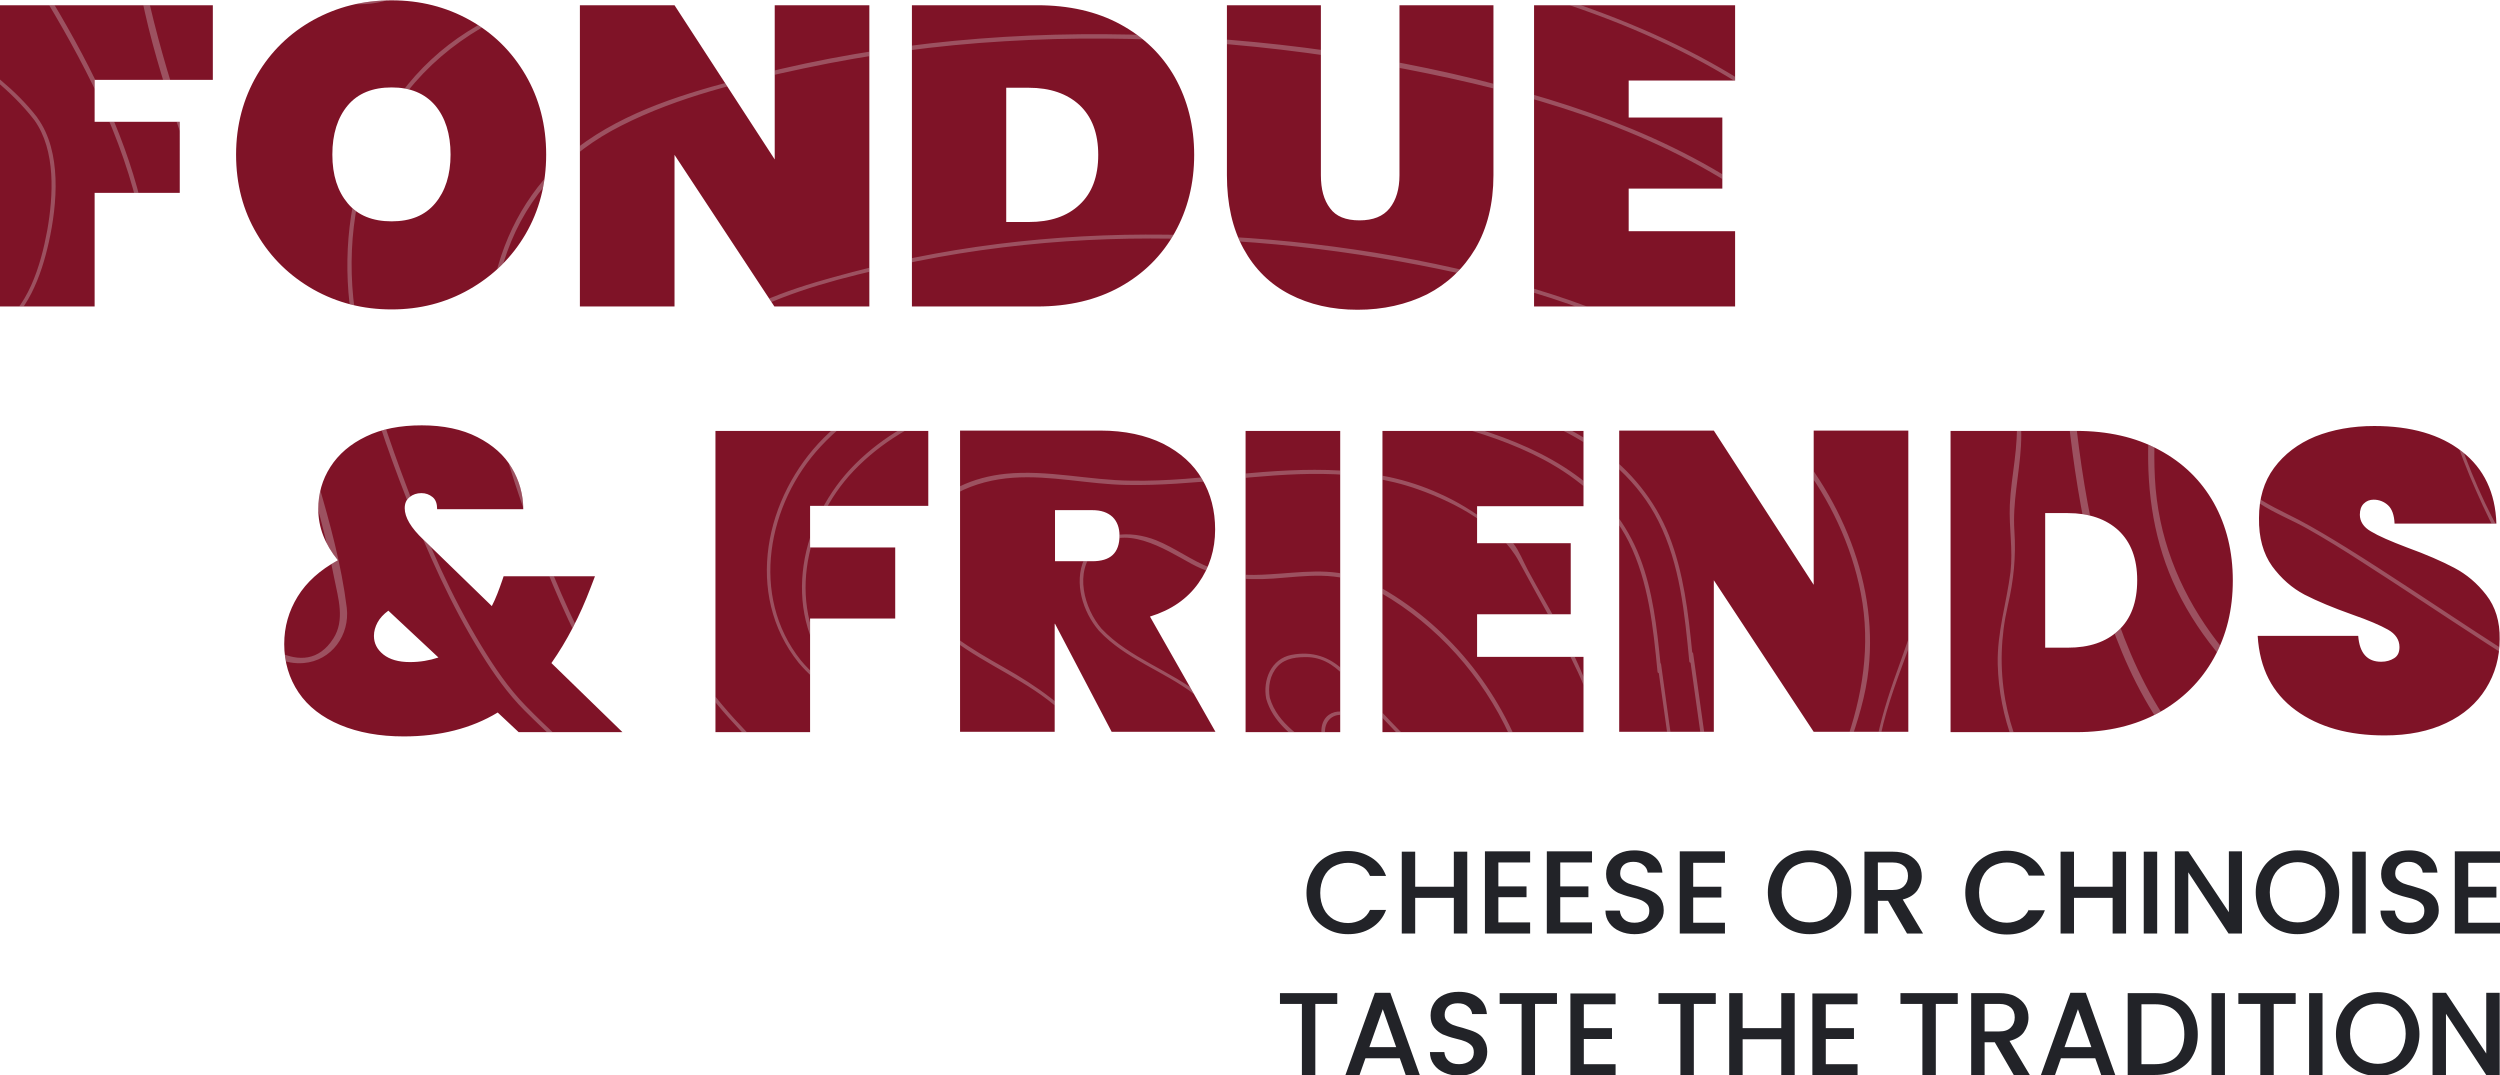 <svg xmlns="http://www.w3.org/2000/svg" xmlns:xlink="http://www.w3.org/1999/xlink" xml:space="preserve" viewBox="0 0 763.5 328.3">
  <switch>
    <g>
      <path fill="#222328" d="M405.3 283.7c1.9 1.1 4.1 1.6 6.4 1.6 2.7 0 5-.6 7.1-1.9 2.1-1.3 3.6-3.1 4.5-5.5h-4.9c-.6 1.3-1.5 2.3-2.7 3-1.2.6-2.5 1-4 1-1.7 0-3.1-.4-4.4-1.1-1.3-.8-2.3-1.8-3-3.2-.7-1.4-1.1-3-1.1-4.9 0-1.8.4-3.5 1.1-4.9.7-1.4 1.7-2.5 3-3.2 1.3-.7 2.8-1.1 4.4-1.1 1.5 0 2.8.3 4 1 1.2.6 2.1 1.6 2.7 3h4.9c-.9-2.4-2.4-4.3-4.5-5.6-2.1-1.3-4.4-2-7.1-2-2.3 0-4.5.5-6.4 1.6-2 1.1-3.5 2.6-4.6 4.6-1.1 1.9-1.7 4.1-1.7 6.6s.6 4.6 1.7 6.6c1.1 1.8 2.6 3.3 4.6 4.4zm26.9-9.5H444v10.9h4.1v-25H444v10.7h-11.8v-10.7h-4.1v25h4.1v-10.9zm35.1 7.5h-9.7V274h8.6v-3.3h-8.6v-7.3h9.7V260h-13.8v25.1h13.8v-3.4zm18.9 0h-9.7V274h8.6v-3.3h-8.6v-7.3h9.7V260h-13.8v25.1h13.8v-3.4zm21.9-3.7c0-1.6-.4-2.8-1.1-3.8-.7-.9-1.6-1.6-2.7-2.1-1-.5-2.4-.9-4-1.4-1.2-.3-2.2-.6-3-.9-.7-.3-1.3-.7-1.8-1.2s-.7-1.1-.7-1.9c0-1.1.4-2 1.1-2.6.7-.6 1.7-.9 2.9-.9 1.3 0 2.3.3 3.1 1 .8.6 1.2 1.4 1.3 2.3h4.5c-.2-2.1-1-3.8-2.6-5-1.5-1.2-3.5-1.8-6-1.8-1.7 0-3.2.3-4.5.9-1.3.6-2.3 1.4-3 2.5-.7 1.1-1.1 2.3-1.1 3.8 0 1.6.4 2.8 1.1 3.7.7.9 1.6 1.6 2.6 2.1 1 .4 2.3.9 4 1.3 1.3.3 2.3.6 3 .9.7.3 1.3.7 1.8 1.2s.7 1.2.7 2.1c0 1.1-.4 2-1.2 2.6s-1.9 1-3.3 1-2.4-.3-3.2-1c-.8-.7-1.2-1.6-1.3-2.7h-4.4c0 1.4.4 2.7 1.2 3.8.8 1.1 1.8 1.9 3.2 2.5 1.3.6 2.9.9 4.5.9 1.8 0 3.3-.3 4.6-1 1.3-.7 2.3-1.6 3-2.7 1-1.1 1.3-2.3 1.3-3.6zm4.9 7.1h13.8v-3.3h-9.7v-7.7h8.6v-3.3h-8.6v-7.3h9.7V260H513v25.1zm50.7-6c1.1-2 1.7-4.2 1.7-6.6s-.6-4.6-1.7-6.6c-1.1-1.9-2.7-3.5-4.6-4.6-2-1.1-4.1-1.6-6.5-1.6-2.3 0-4.5.5-6.4 1.6-2 1.1-3.5 2.6-4.6 4.6-1.1 1.9-1.7 4.1-1.7 6.6s.6 4.7 1.7 6.6c1.1 2 2.7 3.5 4.6 4.6 2 1.1 4.1 1.6 6.4 1.6 2.4 0 4.5-.5 6.5-1.6 1.9-1.1 3.5-2.6 4.6-4.6zm-6.7 1.5c-1.3.8-2.8 1.1-4.4 1.1s-3.1-.4-4.4-1.1c-1.3-.8-2.3-1.8-3-3.2-.7-1.4-1.1-3-1.1-4.9 0-1.8.4-3.5 1.1-4.9.7-1.4 1.7-2.5 3-3.2 1.3-.7 2.8-1.1 4.4-1.1s3.1.4 4.4 1.1c1.3.7 2.3 1.8 3 3.2.7 1.4 1.1 3 1.1 4.9 0 1.8-.4 3.5-1.1 4.9-.7 1.4-1.7 2.5-3 3.2zm30.3 4.5-6.2-10.4c2-.5 3.4-1.4 4.4-2.7.9-1.3 1.4-2.8 1.4-4.4 0-1.4-.3-2.7-1-3.8-.7-1.1-1.7-2-3-2.7-1.3-.7-3-1-4.9-1h-8.6v25h4.1v-10h3.1l5.8 10h4.9zm-13.8-13.3v-8.4h4.5c1.6 0 2.7.4 3.5 1.1.8.7 1.2 1.7 1.2 3s-.4 2.3-1.2 3.1c-.8.8-1.9 1.2-3.5 1.2h-4.5zm46.1 6c-.6 1.3-1.5 2.3-2.7 3-1.2.6-2.5 1-4 1-1.7 0-3.1-.4-4.4-1.1-1.3-.8-2.3-1.8-3-3.2-.7-1.4-1.1-3-1.1-4.9 0-1.8.4-3.5 1.1-4.9.7-1.4 1.7-2.5 3-3.2 1.3-.7 2.8-1.1 4.4-1.1 1.5 0 2.8.3 4 1 1.2.6 2.1 1.6 2.7 3h4.9c-.9-2.4-2.4-4.3-4.5-5.6-2.1-1.3-4.4-2-7.1-2-2.3 0-4.5.5-6.4 1.6-2 1.1-3.5 2.6-4.6 4.6-1.1 1.9-1.7 4.1-1.7 6.6s.6 4.6 1.7 6.6c1.1 1.9 2.7 3.5 4.6 4.6 1.9 1.1 4.1 1.6 6.4 1.6 2.7 0 5-.6 7.1-1.9 2.1-1.3 3.6-3.1 4.5-5.5h-4.9zm25.6-7h-11.8v-10.7h-4.1v25h4.1v-10.9h11.8v10.9h4.1v-25h-4.1v10.7zm13.6-10.7h-4.1v25h4.1v-25zm26-.1h-4.1v18.6L668.3 260h-4.1v25.1h4.1v-18.7l12.3 18.7h4.1V260zm27.9 5.9c-1.1-1.9-2.7-3.5-4.6-4.6-2-1.1-4.1-1.6-6.5-1.6-2.3 0-4.5.5-6.4 1.6-2 1.1-3.5 2.6-4.6 4.6-1.1 1.9-1.7 4.1-1.7 6.6s.6 4.7 1.7 6.6c1.1 2 2.7 3.5 4.6 4.6 2 1.1 4.1 1.6 6.4 1.6 2.4 0 4.5-.5 6.5-1.6s3.5-2.6 4.6-4.6c1.1-2 1.7-4.2 1.7-6.6s-.6-4.6-1.7-6.6zm-3.6 11.5c-.7 1.4-1.7 2.5-3 3.2-1.3.8-2.8 1.1-4.4 1.1-1.7 0-3.1-.4-4.4-1.1-1.3-.8-2.3-1.8-3-3.2-.7-1.4-1.1-3-1.1-4.9 0-1.8.4-3.5 1.1-4.9.7-1.4 1.7-2.5 3-3.2 1.3-.7 2.8-1.1 4.4-1.1 1.7 0 3.1.4 4.4 1.1 1.3.7 2.3 1.8 3 3.2.7 1.4 1.1 3 1.1 4.9 0 1.9-.4 3.5-1.1 4.9zm13.4-17.3h-4.1v25h4.1v-25zm22.3 17.9c0-1.6-.4-2.8-1.1-3.8-.7-.9-1.6-1.6-2.7-2.1-1-.5-2.4-.9-4-1.4-1.2-.3-2.2-.6-3-.9-.7-.3-1.3-.7-1.8-1.2s-.7-1.1-.7-1.9c0-1.1.4-2 1.1-2.6.7-.6 1.7-.9 2.9-.9 1.3 0 2.3.3 3.1 1 .8.6 1.2 1.4 1.3 2.3h4.5c-.2-2.1-1-3.8-2.6-5-1.5-1.2-3.5-1.8-6-1.8-1.7 0-3.2.3-4.5.9-1.3.6-2.3 1.4-3 2.5-.7 1.1-1.1 2.3-1.1 3.8 0 1.6.4 2.8 1.1 3.7.7.9 1.6 1.6 2.6 2.1 1 .4 2.3.9 4 1.3 1.3.3 2.3.6 3 .9.7.3 1.3.7 1.8 1.2s.7 1.2.7 2.1c0 1.1-.4 2-1.2 2.6-.8.7-1.9 1-3.3 1s-2.4-.3-3.2-1c-.8-.7-1.2-1.6-1.3-2.7H727c0 1.4.4 2.7 1.2 3.8.8 1.1 1.8 1.9 3.2 2.5 1.3.6 2.9.9 4.5.9 1.8 0 3.3-.3 4.6-1 1.3-.7 2.3-1.6 3-2.7 1-1.1 1.3-2.3 1.3-3.6zm18.7-14.6V260h-13.8v25.1h13.8v-3.3h-9.7v-7.7h8.6v-3.3h-8.6v-7.3h9.7zm-372.6 43.2h6.7v21.7h4.1v-21.7h6.7v-3.3h-17.5v3.3zm29-3.4-9 25.1h4.3l1.8-5.1h10.5l1.8 5.1h4.3l-9-25.1h-4.7zm-1.7 16.6 4.1-11.6 4.1 11.6h-8.2zm32.5-4.5c-1-.5-2.4-.9-4-1.4-1.2-.3-2.2-.6-3-.9-.7-.3-1.3-.7-1.8-1.2s-.7-1.1-.7-1.9c0-1.1.4-2 1.1-2.6.7-.6 1.7-.9 2.9-.9 1.3 0 2.3.3 3.1 1 .8.6 1.2 1.4 1.3 2.3h4.5c-.2-2.1-1-3.8-2.6-5-1.5-1.2-3.5-1.8-6-1.8-1.7 0-3.2.3-4.5.9-1.3.6-2.3 1.4-3 2.5s-1.1 2.3-1.1 3.8c0 1.6.4 2.8 1.1 3.7s1.6 1.6 2.6 2.1c1 .4 2.3.9 4 1.3 1.3.3 2.3.6 3 .9.7.3 1.3.7 1.8 1.2s.7 1.2.7 2.1c0 1.1-.4 2-1.2 2.6s-1.9 1-3.3 1-2.4-.3-3.2-1c-.8-.7-1.2-1.6-1.3-2.7h-4.4c0 1.4.4 2.7 1.2 3.8.8 1.1 1.8 1.9 3.2 2.5 1.3.6 2.9.9 4.5.9 1.8 0 3.3-.3 4.6-1 1.3-.7 2.3-1.6 3-2.7.7-1.1 1-2.3 1-3.6 0-1.6-.4-2.8-1.1-3.8-.5-.9-1.4-1.6-2.4-2.1zm7.3-8.7h6.7v21.7h4.1v-21.7h6.7v-3.3H458v3.3zm21.6 21.7h13.8V325h-9.7v-7.7h8.6V314h-8.6v-7.3h9.7v-3.3h-13.8v24.9zm26.9-21.7h6.7v21.7h4.1v-21.7h6.7v-3.3h-17.5v3.3zM544 314h-11.8v-10.7h-4.1v25h4.1v-10.9H544v10.9h4.1v-25H544V314zm9.5 14.3h13.8V325h-9.7v-7.7h8.6V314h-8.6v-7.3h9.7v-3.3h-13.8v24.9zm26.9-21.7h6.7v21.7h4.1v-21.7h6.7v-3.3h-17.5v3.3zm37.7 8.6c.9-1.3 1.4-2.8 1.4-4.4 0-1.4-.3-2.7-1-3.8-.7-1.1-1.7-2-3-2.7-1.3-.7-3-1-4.9-1H602v25h4.1v-10h3.1l5.8 10h4.9l-6.2-10.4c2-.5 3.5-1.4 4.4-2.7zm-12-.2v-8.4h4.5c1.6 0 2.7.4 3.5 1.1.8.7 1.2 1.7 1.2 3s-.4 2.3-1.2 3.1c-.8.8-1.9 1.2-3.5 1.2h-4.5zm26.2-11.8-9 25.1h4.3l1.8-5.1h10.5l1.8 5.1h4.3l-9-25.1h-4.7zm-1.8 16.6 4.1-11.6 4.1 11.6h-8.2zm34.5-15c-2-1-4.3-1.5-7-1.5h-8.2v25h8.2c2.7 0 5-.5 7-1.5s3.6-2.4 4.6-4.3c1.1-1.9 1.6-4.1 1.6-6.6s-.5-4.8-1.6-6.7c-1-1.9-2.5-3.4-4.6-4.4zm-.2 17.8c-1.6 1.6-3.8 2.4-6.7 2.4H654v-18.3h4.1c2.9 0 5.2.8 6.7 2.4 1.6 1.6 2.3 3.9 2.3 6.8s-.8 5.1-2.3 6.7zm10.6 5.7h4.1v-25h-4.1v25zm8.2-21.7h6.7v21.7h4.1v-21.7h6.7v-3.3h-17.5v3.3zm21.6 21.7h4.1v-25h-4.1v25zm27.4-23.7c-2-1.1-4.1-1.6-6.5-1.6-2.3 0-4.5.5-6.4 1.6-2 1.1-3.5 2.6-4.6 4.6-1.1 1.9-1.7 4.1-1.7 6.6s.6 4.7 1.7 6.6c1.1 2 2.7 3.5 4.6 4.6 2 1.1 4.1 1.6 6.4 1.6 2.4 0 4.5-.5 6.5-1.6s3.5-2.6 4.6-4.6c1.1-2 1.7-4.2 1.7-6.6s-.6-4.6-1.7-6.6-2.7-3.5-4.6-4.6zm1 16c-.7 1.4-1.7 2.5-3 3.2s-2.8 1.1-4.4 1.1-3.1-.4-4.4-1.1c-1.3-.8-2.3-1.8-3-3.2-.7-1.4-1.1-3-1.1-4.9 0-1.8.4-3.5 1.1-4.9.7-1.4 1.7-2.5 3-3.2 1.3-.7 2.8-1.1 4.4-1.1s3.1.4 4.4 1.1c1.3.7 2.3 1.8 3 3.2.7 1.4 1.1 3 1.1 4.9 0 1.9-.4 3.5-1.1 4.9zm25.8 1.3L747 303.2h-4.1v25.1h4.1v-18.7l12.3 18.7h4.1v-25.1h-4.1v18.7z"/>
      <path fill="#7f1327" d="M0 93.6h28.9V58.9h26V37.2h-26V24.4H65V1.6H0v92zm119.6.9c8.6 0 16.5-2 23.7-6.1 7.2-4.1 13-9.7 17.2-16.9 4.2-7.2 6.3-15.3 6.3-24.3s-2.1-17.1-6.3-24.3c-4.2-7.2-9.9-12.8-17.1-16.8-7.2-4-15.1-6-23.8-6-8.7 0-16.6 2-23.9 6-7.2 4-13 9.6-17.2 16.8-4.2 7.2-6.4 15.3-6.4 24.3s2.1 17.1 6.4 24.3c4.2 7.2 10 12.8 17.2 16.9 7.3 4.1 15.2 6.1 23.9 6.1zm-13.4-62.3c3.1-3.7 7.6-5.5 13.4-5.5 5.7 0 10.1 1.8 13.3 5.5 3.1 3.7 4.7 8.7 4.7 15 0 6.2-1.6 11.2-4.7 14.9-3.1 3.7-7.5 5.5-13.3 5.5-5.8 0-10.3-1.8-13.4-5.5-3.1-3.7-4.7-8.6-4.7-14.9 0-6.3 1.6-11.3 4.7-15zm159.3 61.4v-92h-28.9v47.1L206 1.6h-28.9v92H206V47.3l30.5 46.3h29zm76.6-6c7.2-4 12.8-9.6 16.7-16.6 3.9-7 5.9-14.9 5.9-23.7 0-8.8-2-16.7-5.9-23.7-3.9-6.9-9.5-12.3-16.7-16.2-7.2-3.9-15.7-5.8-25.3-5.8h-38.3v92h38.3c9.6 0 18.1-2 25.3-6zm-34.8-19.7V26.8h6.9c6.5 0 11.7 1.8 15.5 5.3 3.8 3.6 5.7 8.6 5.7 15.2s-1.9 11.7-5.7 15.2c-3.8 3.6-9 5.3-15.5 5.3h-6.9zm143.3 8c3.6-6.2 5.5-13.7 5.5-22.4V1.6h-28.7v51.9c0 4.2-1 7.6-3 10.1s-5.1 3.7-9.2 3.7c-4.2 0-7.2-1.2-9-3.7-1.9-2.5-2.8-5.8-2.8-10.1V1.6h-28.7v51.9c0 8.8 1.7 16.3 5.1 22.5 3.4 6.2 8.1 10.8 14.1 13.9 6 3.1 12.9 4.7 20.7 4.7 7.8 0 14.9-1.6 21.2-4.7 6.2-3.2 11.1-7.8 14.8-14zm79.3-5.3h-32.5v-13H526V35.9h-28.6V24.6h32.5v-23h-61.4v92h61.4v-23zM180.4 179.4l1.3-3.4h-27.9l-.4 1.2c-1 2.9-2 5.6-3.2 7.9l-20.9-20.3c-3.8-3.6-5.7-6.8-5.7-9.6 0-1.5.5-2.6 1.5-3.4 1-.8 2.2-1.2 3.6-1.2 1.3 0 2.4.4 3.4 1.2 1 .8 1.4 2.1 1.4 3.7h26.3c0-4.5-1.2-8.7-3.5-12.6-2.3-3.9-5.8-7-10.5-9.4-4.7-2.4-10.4-3.6-17-3.6s-12.3 1.1-17 3.4c-4.8 2.3-8.4 5.4-10.9 9.3-2.5 3.9-3.7 8.2-3.7 12.9 0 5.5 2 10.7 6 15.6-5.5 3-9.6 6.7-12.3 11.1-2.7 4.4-4.1 9.2-4.1 14.5 0 5.5 1.5 10.5 4.4 14.8 2.9 4.3 7.2 7.6 12.7 9.9 5.5 2.3 12 3.5 19.4 3.5 11 0 20.6-2.4 28.7-7.3l6.4 6h31.7l-21.7-21.1c4.7-6.7 8.7-14.4 12-23.1zm-55.2 22.8c-3.5 0-6.2-.8-8.1-2.3-2-1.6-2.9-3.5-2.9-5.7 0-1.4.4-2.8 1.1-4.1.7-1.3 1.8-2.5 3.3-3.6l15.3 14.3c-2.7.9-5.6 1.4-8.7 1.4zm93.3 21.4h28.9v-34.7h26v-21.7h-26v-12.7h36.1v-22.9h-65v92zM366 178.1c3.4-4.8 5.1-10.2 5.1-16.4 0-5.7-1.3-10.9-4-15.4-2.6-4.5-6.6-8.1-11.9-10.8-5.3-2.6-11.7-4-19.1-4h-42.9v92h28.9v-33h.1l17.3 33h31.7l-20-35.2c6.5-2 11.4-5.4 14.8-10.2zm-26.2-8.6c-1.4 1.3-3.5 1.9-6.2 1.9h-11.4v-15.6h11.4c2.7 0 4.7.7 6.2 2.1 1.4 1.4 2.1 3.3 2.1 5.7 0 2.6-.7 4.6-2.1 5.9zm40.6 54.1h28.9v-92h-28.9v92zm41.8 0h61.4v-23h-32.5v-13h28.6v-21.7h-28.6v-11.3h32.5v-23h-61.4v92zm131.7-45-30.5-47.1h-28.9v92h28.9v-46.3l30.5 46.3h28.9v-92h-28.9v47.1zm105.5-41.2c-7.2-3.9-15.7-5.8-25.3-5.8h-38.4v92h38.4c9.6 0 18-2 25.3-6 7.2-4 12.8-9.6 16.7-16.6 3.9-7 5.8-14.9 5.8-23.7 0-8.8-1.9-16.7-5.8-23.7-3.9-6.9-9.4-12.3-16.7-16.2zM647 192.5c-3.8 3.6-9 5.3-15.5 5.3h-6.9v-41.1h6.9c6.5 0 11.7 1.8 15.5 5.3 3.8 3.6 5.7 8.6 5.7 15.2 0 6.7-1.9 11.8-5.7 15.3zm112.3-10.8c-2.8-3.6-6-6.3-9.8-8.3-3.8-2-8.6-4.1-14.4-6.2-5-1.9-8.7-3.5-11-4.9-2.3-1.3-3.4-3.1-3.4-5.1 0-1.5.4-2.6 1.2-3.4.8-.8 1.8-1.2 3-1.2 1.7 0 3.2.6 4.4 1.7 1.2 1.1 1.9 3 2 5.6h31.1c-.3-9.4-3.8-16.8-10.5-22-6.6-5.2-15.6-7.8-26.8-7.8-6.7 0-12.7 1.1-18 3.2-5.3 2.2-9.5 5.4-12.6 9.6-3.1 4.2-4.6 9.3-4.6 15.3-.1 6 1.3 10.9 4 14.7 2.8 3.8 6.1 6.7 9.9 8.7 3.9 2 8.7 4 14.6 6.1 4.9 1.7 8.6 3.3 10.9 4.6 2.3 1.3 3.5 3.1 3.5 5.3 0 1.6-.5 2.7-1.6 3.4-1.1.7-2.4 1.1-4 1.1-4.2 0-6.6-2.6-7-7.9h-30.7c.6 10 4.5 17.5 11.6 22.7 7.1 5.2 16.2 7.7 27.2 7.7 7.3 0 13.6-1.3 18.8-3.8 5.3-2.5 9.3-6 12.1-10.5 2.8-4.5 4.2-9.5 4.2-15.1.1-5.4-1.3-9.9-4.1-13.5z"/>
      <defs>
        <path id="a" d="M0 93.6h28.9V58.9h26V37.2h-26V24.4H65V1.6H0v92zm119.6.9c8.6 0 16.5-2 23.7-6.1 7.2-4.1 13-9.7 17.2-16.9 4.2-7.2 6.3-15.3 6.3-24.3s-2.1-17.1-6.3-24.3c-4.2-7.2-9.9-12.8-17.1-16.8-7.2-4-15.1-6-23.8-6-8.7 0-16.6 2-23.9 6-7.2 4-13 9.6-17.2 16.8-4.2 7.2-6.4 15.3-6.4 24.3s2.1 17.1 6.4 24.3c4.2 7.2 10 12.8 17.2 16.9 7.3 4.1 15.2 6.1 23.9 6.1zm-13.4-62.3c3.1-3.7 7.6-5.5 13.4-5.5 5.7 0 10.1 1.8 13.3 5.5 3.1 3.7 4.7 8.7 4.7 15 0 6.2-1.6 11.2-4.7 14.9-3.1 3.7-7.5 5.5-13.3 5.5-5.8 0-10.3-1.8-13.4-5.5-3.1-3.7-4.7-8.6-4.7-14.9 0-6.3 1.6-11.3 4.7-15zm159.3 61.4v-92h-28.9v47.1L206 1.6h-28.9v92H206V47.3l30.5 46.3h29zm76.6-6c7.2-4 12.8-9.6 16.7-16.6 3.9-7 5.9-14.9 5.9-23.7 0-8.8-2-16.7-5.9-23.7-3.9-6.9-9.5-12.3-16.7-16.2-7.2-3.9-15.7-5.8-25.3-5.8h-38.3v92h38.3c9.6 0 18.1-2 25.3-6zm-34.8-19.7V26.8h6.9c6.5 0 11.7 1.8 15.5 5.3 3.8 3.6 5.7 8.6 5.7 15.2s-1.9 11.7-5.7 15.2c-3.8 3.6-9 5.3-15.5 5.3h-6.9zm143.3 8c3.6-6.2 5.5-13.7 5.5-22.4V1.6h-28.7v51.9c0 4.2-1 7.6-3 10.1s-5.1 3.7-9.2 3.7c-4.2 0-7.2-1.2-9-3.7-1.9-2.5-2.8-5.8-2.8-10.1V1.6h-28.7v51.9c0 8.8 1.7 16.3 5.1 22.5 3.4 6.2 8.1 10.8 14.1 13.9 6 3.1 12.9 4.7 20.7 4.7 7.8 0 14.9-1.6 21.2-4.7 6.2-3.2 11.1-7.8 14.8-14zm79.3-5.3h-32.5v-13H526V35.9h-28.6V24.6h32.5v-23h-61.4v92h61.4v-23zM180.4 179.4l1.3-3.4h-27.9l-.4 1.2c-1 2.9-2 5.6-3.2 7.9l-20.9-20.3c-3.8-3.6-5.7-6.8-5.7-9.6 0-1.5.5-2.6 1.5-3.4 1-.8 2.2-1.2 3.6-1.2 1.3 0 2.4.4 3.4 1.2 1 .8 1.4 2.1 1.4 3.7h26.3c0-4.5-1.2-8.7-3.5-12.6-2.3-3.9-5.8-7-10.5-9.4-4.7-2.4-10.4-3.6-17-3.6s-12.3 1.1-17 3.4c-4.8 2.3-8.4 5.4-10.9 9.3-2.5 3.9-3.7 8.2-3.7 12.9 0 5.5 2 10.7 6 15.6-5.5 3-9.6 6.7-12.3 11.1-2.7 4.4-4.1 9.2-4.1 14.5 0 5.5 1.5 10.5 4.4 14.8 2.9 4.3 7.2 7.6 12.7 9.9 5.5 2.3 12 3.5 19.4 3.5 11 0 20.6-2.4 28.7-7.3l6.4 6h31.7l-21.7-21.1c4.7-6.7 8.7-14.4 12-23.1zm-55.2 22.8c-3.5 0-6.2-.8-8.1-2.3-2-1.6-2.9-3.5-2.9-5.7 0-1.4.4-2.8 1.1-4.1.7-1.3 1.8-2.5 3.3-3.6l15.3 14.3c-2.7.9-5.6 1.4-8.7 1.4zm93.3 21.4h28.9v-34.7h26v-21.7h-26v-12.7h36.1v-22.9h-65v92zM366 178.1c3.4-4.8 5.1-10.2 5.1-16.4 0-5.7-1.3-10.9-4-15.4-2.6-4.5-6.6-8.1-11.9-10.8-5.3-2.6-11.7-4-19.1-4h-42.9v92h28.9v-33h.1l17.3 33h31.7l-20-35.2c6.5-2 11.4-5.4 14.8-10.2zm-26.2-8.6c-1.4 1.3-3.5 1.9-6.2 1.9h-11.4v-15.6h11.4c2.7 0 4.7.7 6.2 2.1 1.4 1.4 2.1 3.3 2.1 5.7 0 2.6-.7 4.6-2.1 5.9zm40.6 54.1h28.9v-92h-28.9v92zm41.8 0h61.4v-23h-32.5v-13h28.6v-21.7h-28.6v-11.3h32.5v-23h-61.4v92zm131.7-45-30.5-47.1h-28.9v92h28.9v-46.3l30.5 46.3h28.9v-92h-28.9v47.1zm105.5-41.2c-7.2-3.9-15.7-5.8-25.3-5.8h-38.4v92h38.4c9.6 0 18-2 25.3-6 7.2-4 12.8-9.6 16.7-16.6 3.9-7 5.8-14.9 5.8-23.7 0-8.8-1.9-16.7-5.8-23.7-3.9-6.9-9.4-12.3-16.7-16.2zM647 192.5c-3.8 3.6-9 5.3-15.5 5.3h-6.9v-41.1h6.9c6.5 0 11.7 1.8 15.5 5.3 3.8 3.6 5.7 8.6 5.7 15.2 0 6.7-1.9 11.8-5.7 15.3zm112.3-10.8c-2.8-3.6-6-6.3-9.8-8.3-3.8-2-8.6-4.1-14.4-6.2-5-1.9-8.7-3.5-11-4.9-2.3-1.3-3.4-3.1-3.4-5.1 0-1.5.4-2.6 1.2-3.4.8-.8 1.8-1.2 3-1.2 1.7 0 3.2.6 4.4 1.7 1.2 1.1 1.9 3 2 5.6h31.1c-.3-9.4-3.8-16.8-10.5-22-6.6-5.2-15.6-7.8-26.8-7.8-6.7 0-12.7 1.1-18 3.2-5.3 2.2-9.5 5.4-12.6 9.6-3.1 4.2-4.6 9.3-4.6 15.3-.1 6 1.3 10.9 4 14.7 2.8 3.8 6.1 6.7 9.9 8.7 3.9 2 8.7 4 14.6 6.1 4.9 1.7 8.6 3.3 10.9 4.6 2.3 1.3 3.5 3.1 3.5 5.3 0 1.6-.5 2.7-1.6 3.4-1.1.7-2.4 1.1-4 1.1-4.2 0-6.6-2.6-7-7.9h-30.7c.6 10 4.5 17.5 11.6 22.7 7.1 5.2 16.2 7.7 27.2 7.7 7.3 0 13.6-1.3 18.8-3.8 5.3-2.5 9.3-6 12.1-10.5 2.8-4.5 4.2-9.5 4.2-15.1.1-5.4-1.3-9.9-4.1-13.5z"/>
      </defs>
      <clipPath id="b">
        <use xlink:href="#a" overflow="visible"/>
      </clipPath>
      <path fill="#dfe3e6" d="M436.3 232.9c-4.8-5.9-10.5-11.3-15.7-16.9-3.4-3.6-6.6-7.6-10.1-11.1-4.5-4.4-9.8-6.1-16.1-4.9-6.2 1.2-8.8 7.7-7.7 13.4 2 7 7.8 11.3 13.4 15.4 4.1 2.9 8 6 10.6 10.4 2.3 4.1 3.3 8.7 4.4 13.2 1.6 6.5 3.5 13.9 9.1 18.3 4.2 3.3 10.9 4.5 15.3.9 5.2-4.2 4.4-12.3 4-18.2-.5-7.7-2.2-14.4-7.2-20.5zm3.1 37.2c-6.3 6.4-15.8.2-19.2-6.1-3.2-5.8-3.9-12.5-5.8-18.8-1.9-6.1-5.1-10.8-10.1-14.8-6.3-5-14.1-9.1-16.5-17.3-.6-3.3 0-7 2.4-9.6s6.1-2.9 9.5-2.8c5.1.3 8.8 3.3 12 7 6.5 7.6 13.6 14.7 20.4 22 5.6 6 9.2 12 10 20.3.6 6.1 2 15.4-2.7 20.1zm-15.5-39.2c-2.8-3.4-5.5-7-8.4-10.4-4.5-5.4-12.7-3.9-11.9 3.9v.3c1.7 5.8 7.3 7.6 10.3 12.4 3.1 4.9 2.1 11.5 5.6 16.2 1.8 2.5 5.4 4.2 8.2 2.2 3.4-2.4 2.6-8.6 2.2-12.1-.5-5.2-2.9-8.6-6-12.5zm4.9 20.5-.6 1.8c-1.5.6-3.1 1.2-4.6 1.7-1.4-.1-3-2.1-3.7-3.2-2-3.3-2.2-7.3-3.2-10.9-.8-2.7-2.1-5.1-4.1-7.1-3.1-3-6.6-4.9-7.9-9.3-.4-3.2 1.3-6 4.7-6.1 2.2-.1 3.8 1.4 5.1 2.9 1.2 1.4 2.3 3 3.5 4.5 2.1 2.5 4.1 5 6.2 7.5 3.2 3.9 4.4 7.6 4.7 12.6.2 1.9.3 3.9-.1 5.6zm35.8-21.6c-8.9-23-26.2-42.6-48.6-53.3-.3-.1-.6 0-.7.2-8.7-3.5-18.4-1.8-27.7-1.3-6.1.4-12.2.3-18-2s-10.8-6.1-16.5-8.4c-7.8-3.1-18.2-2.9-22 5.8-3.2 7.2-.4 16.1 4.5 21.8 8.1 8.7 19.8 12.3 29.1 19.4 10 7.6 17.7 18.5 21.1 30.6 3.4 12 2.2 24.6 7 36.3 4 9.7 10.8 18.5 19.7 24 16.2 10 40.1 7.4 51.2-9 6.5-9.6 7.7-22.3 7.2-33.6-.3-10.3-2.5-20.7-6.3-30.5zm1.9 56.3c-8.2 21.7-35.8 27.5-54.3 15.3-9.4-6.2-16.2-16-19.7-26.6-3.7-11.4-2.5-23.8-6.4-35.2-3.6-10.5-10.3-19.9-18.8-26.9-9.6-7.9-22.3-11.6-30.9-20.7-5.3-6.2-8.4-17.4-2-24 8.5-8.7 21.3-.3 29.5 4.2 8 4.3 15.9 5.1 24.9 4.5 9.8-.7 20.1-2.5 29 2.7.3.2.6.1.7-.1 17.6 9.2 31.9 24.1 40.9 41.9 9.6 18.9 14.9 44.4 7.1 64.9zM-119.4-6.6c4.1 5.3 9.5 7.8 16.3 7.2 6.2-.6 9.5-6.8 9-12.6v-.2c-1.4-7.6-7.3-12.4-12.8-17.2-3.3-2.9-6.5-6-8.4-10-2.1-4.4-2.8-9.3-3.5-14.1-1-6.7-2.3-14.5-7.7-19.2-3.9-3.4-10.2-5.1-14.8-2.1-5.5 3.6-5.5 11.4-5.7 17.2-.3 8.5.9 15.7 5.9 22.8 6.8 9.5 14.5 18.9 21.7 28.2zm-22.1-66.7c6.6-5.7 15.5 1.1 18.3 7.3 2.8 6 2.9 12.8 4.2 19.1 1.4 6.9 4.5 12.3 9.7 17 5.7 5.2 12.4 9.9 14 18 .3 3.1-.5 6.3-2.6 8.7-2.7 3-6.5 3-10.3 2.5-5-.7-8.5-4-11.3-8-5.6-7.8-11.7-15.2-17.6-22.8-5.2-6.6-8.7-12.8-8.9-21.5-.1-6.2-.7-15.9 4.5-20.3zm12.5 41.4c2.3 3.4 4.5 6.9 6.8 10.2 4 5.7 12.5 5.1 12.2-3v-.2c-1.1-5.9-6.6-8.2-9.2-13.2-2.6-5.2-1.1-11.6-4.1-16.6-1.6-2.6-5-4.6-8-2.9-3.6 2.1-3.3 8.4-3.3 11.9.1 5.5 2.6 9.4 5.6 13.8zm-3.9-20.8c.7-2.8 1.2-3.4 4.1-3.5 2.6-.1 3.5.3 4.8 2.5 1.9 3.3 1.7 7.4 2.3 11 .5 3.1 1.6 5.7 3.6 8.1 2.8 3.2 6.1 5.5 7 9.9.1 3.1-1.4 5.5-4.7 5.7-1.8.1-3.2-.9-4.4-2.1-1.4-1.6-2.5-3.7-3.7-5.5-4.4-6.4-9.6-12.2-9.4-20.4-.1-1.8-.1-3.9.4-5.7zm6.3 74.7c.2.1.5.1.7-.1 8.2 4.3 17.9 3.5 27.1 3.7 6.2.2 12.4.8 18 3.6 5.4 2.7 9.9 6.8 15.1 9.6 7.2 3.8 17.6 5.2 22.6-2.7 4.4-6.9 2.5-16.5-2-22.8h-.1v-.1C-52.6 3.7-64.2-1-72.9-9.1c-9.2-8.6-15.7-20.1-17.9-32.5-2.3-13.1.2-26.1-4.5-38.9-3.5-9.6-9.6-18.3-18-24.1-15.8-11-40.3-9.2-51.8 7.2-6.5 9.3-8.5 21.5-8.9 32.6-.4 10.7 1.2 21.4 4.3 31.6 7.2 22.8 22.4 43 43.1 55.2zm-41.6-111.2c8.8-22 36.9-27.4 55.3-13.8 9.1 6.7 15.3 16.8 18.1 27.7 3.1 11.9.7 24.3 3.4 36.3C-88.9-28-83-17.7-75-9.7c8.9 8.8 21.2 13.6 29 23.5 4.6 6.6 6.7 17.7.1 23.8-9.4 8.6-21.8-1.7-29.9-6.9-7.5-4.9-15.4-6.2-24.2-6.3-9.7-.2-20 .6-28.3-5.4-.2-.2-.5-.1-.7.1-16.6-10.7-29.3-26.6-36.7-44.9-7.9-19.4-10.5-43.5-2.5-63.4zm12.8 149.6c4 2.8 8.1 5.5 12.2 7.9.3.2.7 0 .9-.4 12.4 6.7 27.2 6.6 41.1 6.7 8.9.1 18 .1 26.8 1.9 9.7 1.9 17.9 6.6 26 12.1 13 8.9 30.8 21.6 47.1 13 9.6-5.1 14-17.7 16.2-27.6 2.6-11.7 4-27.6-3.4-37.9l-.1-.1v-.1C-1.9 18.7-23 10.4-38.6-4.3-54.5-19.2-66-38.8-70.5-60.1c-2.7-12.7-2.1-25.5-2.5-38.4-.2-9.5-1.2-18.9-5.4-27.6-7.7-15.6-23.4-25.1-38.3-33-8.1-4.3-16.3-8.7-25.2-11-8.5-2.2-17.5-2.8-26.3-1.8-17.3 2-33.9 10.4-44.2 24.8-12 16.9-15.5 39.3-16.1 59.6-.6 19.3 2.3 38.6 8.1 57 11.3 36.1 34 68.8 65 90.9zm-63.2-193.7c7.8-18.8 23.4-31.8 43.2-36.2 9.3-2.1 19-2.2 28.4-.5 9.4 1.7 17.7 5.8 26.2 10.1 15.2 7.8 31.5 16.9 40.2 32.2 10.9 19.3 4.6 43.2 8.3 64.2C-68.6-42.2-57.9-22.4-42.9-7-26.8 9.6-3.8 18.2 10.5 36.7c6.6 9.3 5.8 23.1 3.9 33.8-1.9 10.3-5.9 24.2-15.7 29.8-17.3 9.9-36.2-5.9-49.9-14.9-6.8-4.4-13.9-8-21.8-9.7-7.3-1.6-14.8-2-22.3-2.1-17.5-.3-36.6 1.2-51.5-9.8-.4-.3-.8.1-.9.4-30.4-19.4-53.8-48.9-67.2-82.4-7-17.6-11.3-36.3-12.3-55.3-1.1-19.9.9-41.3 8.6-59.8zm685.2 307.4c-1.4-2.6-2.6-5.8-4.4-8.1s-4.9-4.3-7.3-6.1c-4.8-3.6-9.9-6.8-15.4-9.2-19.5-8.9-40.7-7.8-61.4-5.9-10.8 1-21.7 2.2-32.6 2-12.8-.1-25.6-3.4-38.4-2.1-9.7 1-19.3 5-25.3 12.9-6.2 8.1-6 18.4-.8 27 2.6 4.2 6.1 7.7 10 10.8 10.5 7.9 23 12.6 32.8 21.5 8.9 8 15.1 17.9 19.9 28.7 7.2 16.3 13.1 36.9 31.2 44.4 5.6 2.3 12 3.3 16.5 7.6 4.8 4.6 5.2 11.7 5.8 17.9 1 10.3 4.2 19 11.8 26.3 8.2 7.8 18.8 12.1 29.8 14.1 5.9 1.1 11.8 1.6 17.7 1.9 5 .3 10.5.5 14.8-2.6 4-2.9 6.1-7.9 7.9-12.3 2.4-5.8 4-11.9 5-18.1 2-12.1 1.9-24.3 1.6-36.5-.3-12.8-.8-25.6.5-38.4 1.4-13.7 3.6-26.8-1.5-40.1-4.5-12.4-11.9-24-18.2-35.7zm19.3 71.4c-1.4 11.8-1.5 23.6-1.2 35.5.3 11.6.7 23.2-.3 34.7-1 11.6-3.4 25.1-10.1 34.9-4.5 6.5-11.1 6.6-18.3 6.2-6.3-.3-12.6-.9-18.8-2.3-11.4-2.4-22.4-7.4-30.1-16.3-3.6-4.2-6.4-9.3-7.6-14.7-1.1-4.9-1.1-10-1.9-14.9-.7-4.1-2-8.2-4.9-11.2-2.9-3.1-7-4.7-10.9-6-4.7-1.6-9.3-3.2-13.4-6.2-4-3-7.3-6.8-9.9-11-4.9-7.6-8.2-16.2-11.7-24.5-3.7-8.9-7.9-17.5-14-25-7.2-8.9-16.2-15.2-26.1-20.8-5.1-2.9-10.2-5.8-14.9-9.3-9.3-7.4-17.1-19.5-11.6-31.6 5.2-11.3 17.6-16.3 29.2-17.1s23 2 34.6 2.2c10.1.2 20.3-.7 30.3-1.6 19.7-1.9 39.9-3.8 58.9 3 11.3 4 24.9 11.2 30.7 22 6 11.2 12.6 22.3 18 33.8 3 6.4 5.1 13 5.5 20.1.2 6.6-.7 13.4-1.5 20.1zM305.2 471.8c-1.4-2.6-2.6-5.8-4.4-8.1-1.8-2.3-4.9-4.3-7.3-6.1-4.8-3.6-9.9-6.8-15.4-9.2-19.5-8.9-40.7-7.8-61.4-5.9-10.8 1-21.7 2.2-32.6 2-12.8-.1-25.6-3.4-38.4-2.1-9.7 1-19.3 5-25.3 12.9-6.2 8.1-6 18.4-.8 27 2.6 4.2 6.1 7.7 10 10.8 10.5 7.9 23 12.6 32.8 21.5 8.9 8 15.1 17.9 19.9 28.7 7.2 16.3 13.1 36.9 31.2 44.4 5.6 2.3 12 3.3 16.5 7.6 4.8 4.6 5.2 11.7 5.8 17.9 1 10.3 4.2 19 11.8 26.3 8.2 7.8 18.8 12.1 29.8 14.1 5.9 1.1 11.8 1.6 17.7 1.9 5 .3 10.5.5 14.8-2.6 4-2.9 6.1-7.9 7.9-12.3 2.4-5.8 4-11.9 5-18.1 2-12.1 1.9-24.3 1.6-36.5-.3-12.8-.8-25.6.5-38.4 1.4-13.7 3.6-26.8-1.5-40.1-4.6-12.4-11.9-24-18.2-35.7zm19.2 71.3c-1.4 11.8-1.5 23.6-1.2 35.5.3 11.6.7 23.2-.3 34.7-1 11.6-3.4 25.1-10.1 34.9-4.5 6.5-11.1 6.6-18.3 6.2-6.3-.3-12.6-.9-18.8-2.3-11.4-2.4-22.4-7.4-30.1-16.3-3.6-4.2-6.4-9.3-7.6-14.7-1.1-4.9-1.1-10-1.9-14.9-.7-4.1-2-8.2-4.9-11.2-2.9-3.1-7-4.7-10.9-6-4.7-1.6-9.3-3.2-13.4-6.2-4-3-7.3-6.8-9.9-11-4.9-7.6-8.2-16.2-11.7-24.5-3.7-8.9-7.9-17.5-14-25-7.2-8.9-16.2-15.2-26.1-20.8-5.1-2.9-10.2-5.8-14.9-9.3-9.3-7.4-17.1-19.5-11.6-31.6 5.2-11.3 17.6-16.3 29.2-17.1 11.6-.8 23 2 34.6 2.2 10.1.2 20.3-.7 30.3-1.6 19.7-1.9 39.9-3.8 58.9 3 11.3 4 24.9 11.2 30.7 22 6 11.2 12.6 22.2 18 33.8 3 6.4 5.1 13 5.5 20.1.3 6.7-.7 13.4-1.5 20.1zm13.1-38c-5-14.9-14-28.7-21.4-42.4-1.8-3.3-3.3-7.4-5.8-10.2-2.3-2.6-5.5-4.8-8.3-6.9-5.8-4.3-12-7.9-18.6-10.8-23.5-10-48.9-7.5-73.7-5.1-13 1.2-26 2.3-39 1.3-14.9-1.1-30-4.6-44.7 0-10.2 3.2-17.6 10.9-22 20.5-4.2 9.4-7 21.4-6.4 31.8.3 5.6 2.2 10.9 6 15.2 4.1 4.3 9.8 6.3 15.2 8.3 6.6 2.4 12.8 5.3 18.6 9.2 11.2 7.6 20.1 18.1 26.7 29.9 10.5 19.1 13.2 46.5 35.5 56.2 6 2.6 13 3.7 18.3 7.9 6.1 5 6.9 13.1 7.7 20.5.5 4.8.5 10.4 3.4 14.5 2.3 3.3 6 5.5 9.7 7.1 9.6 4.2 20.1 6.1 29.8 10.1 6.8 2.9 14.1 4.5 21.4 5.6 7.4 1.1 15.4 2.1 22.9 1.4 13.6-1.2 18.4-16.7 21.3-28.1 3.7-14.1 4.1-28.9 3.9-43.5-.2-15.1-1.1-30.2 0-45.2 1-15.9 4.8-31.6-.5-47.3zm-1.2 79.1c.3 14.2.8 28.6-1 42.8-.9 7.1-2.4 14.1-4.7 20.8-2.3 6.7-5.5 15.6-12.3 18.9-6.6 3.2-16.2 1.4-23.2.7-7.7-.8-15.4-2.2-22.7-4.7-5.1-1.8-9.8-4.2-15-5.7-4.7-1.4-9.6-2.6-14.3-4.2-4.6-1.6-9.6-3.6-12.8-7.4-3.9-4.7-3.5-11.9-4.2-17.6-.6-5.1-1.4-10.3-4.3-14.6-2.9-4.3-7.5-6.7-12.2-8.4-5.8-2.1-11.6-3.7-16.6-7.4-4.8-3.5-8.5-8.3-11.4-13.4-5.3-9.4-8.2-19.9-12.5-29.8-9.3-21.2-25.5-38.8-47.3-47.2-6.1-2.3-12.9-4.2-17.5-9-8.7-9.7-5.8-24.8-2.7-36.2 2.9-10.7 8.4-21.1 18.4-26.7 13.3-7.4 29.8-4.9 44.1-3.2 12.1 1.5 24.2 1.1 36.3.1 23.7-1.9 48-6 71.3.4 13.2 3.6 27.5 10.7 37 20.7 2.7 2.8 4.3 7 6.2 10.4 2.1 3.9 4.2 7.7 6.3 11.6 3.6 6.6 7.3 13.2 10.6 20 3.6 7.4 6.5 15.2 7.1 23.4.6 7.9-.4 15.8-1.4 23.6-1.5 13.8-1.5 27.9-1.2 42.1zm-49.2-91.8c-.9-1.7-1.7-3.8-2.9-5.3-1-1.3-2.7-2.3-4-3.4-3.4-2.7-7.1-4.9-11-6.7-13-5.9-27-5.1-40.9-3.8-8 .8-16 1.6-24 1.2-9.3-.5-18.8-3-28 0-6.1 2-11.8 6.7-13.4 13.1-1.8 7.6 3.2 14.6 8.8 19.1h.1l.1.1c7.1 5.3 15.5 8.5 22 14.6 5.9 5.5 9.8 12.2 13 19.5 4.8 11.1 9 23.9 21.4 28.5 3.9 1.4 8.5 2.4 10.8 6.3 2.1 3.5 2 7.8 2.5 11.7.8 6.7 3.9 12.4 9.2 16.8 5.6 4.7 12.6 7 19.8 8.2 5.8.9 15 3 20-1 5.3-4.3 7.3-13.7 8.3-20 1.3-7.9 1.2-15.9 1-23.9-.2-8.5-.5-17 .4-25.5.9-8.9 2.2-17.4-1.1-26-3.2-8.3-8-15.9-12.1-23.5zm11.9 50c-.7 7.4-.6 14.7-.4 22.1.2 7.5.4 15.1-.4 22.6-.4 3.8-1.1 7.6-2.2 11.3-1.2 4.1-3.1 10.1-7 12.5-3.3 2-8 1.2-11.6.9-4.4-.3-8.8-.9-13-2.1-7.5-2.1-14.5-6.4-18.6-13.2-3.7-6.1-2.2-13-4.6-19.4-1.9-5.2-6.6-6.8-11.4-8.5-14.3-4.9-17.7-19.9-23.5-32.1-3.2-6.8-7.6-12.8-13.4-17.6-6.2-5.2-13.8-8.2-20.3-13-6.4-5.2-11.6-13.6-6.9-21.7 4.4-7.5 13.2-10 21.4-10 7.4 0 14.7 1.6 22.1 1.6 6.5 0 13-.7 19.4-1.3 12.8-1.2 26-2.1 38.2 2.8 3.6 1.4 7.1 3.3 10.3 5.6 4.4 3.1 7 6.3 9.5 10.9 4 7.3 8.6 14.6 11.6 22.5 3.2 8.5 1.7 17 .8 26.1zm-17.7-26.2c-1.4-2.6-2.6-5.9-4.4-8.2-2.5-3.1-7-5.5-10.6-7-8.5-3.5-17.6-2.5-26.5-1.7-5.3.5-10.6.9-15.9.3-5.2-.6-10.8-1.4-15.8.7-3.4 1.5-6.6 4.4-7.3 8.2-.9 4.7 2.1 8.9 5.6 11.7h.1l.1.1c4.8 3.5 10.3 5.6 14.5 9.9 3.7 3.7 5.9 8.2 7.9 13 1.6 3.7 3.1 7.6 5.5 10.8 2.4 3.1 5.3 4.6 8.9 5.9 3.5 1.3 5.5 3.2 6.1 7 .4 2.5.3 4.9 1.2 7.3 1.3 3.6 4 6.5 7.3 8.5 4 2.5 8.8 3.5 13.5 3.9 3.7.3 7.9 1 10.5-2.3 6-7.7 4.9-20.2 4.7-29.3-.1-6 .3-11.8.9-17.7.5-5-.2-9.4-2.3-14-1.4-2.4-2.7-4.8-4-7.1zm4.4 25.3c-.5 4.9-.5 9.8-.3 14.8.1 4.4.2 8.9-.2 13.3-.5 5.1-1.6 13.8-7 15.5-4.6 1.5-10.8.3-15.3-1.3-5.4-1.9-10.2-5.8-11.6-11.5-.8-3.2-.2-7-2.1-9.9-1.6-2.5-4.4-3.1-7-4.1-8.9-3.3-10.7-13.4-14.6-21-2-3.9-4.7-7.3-8-10-3.8-3.1-8.4-5-12.4-7.9-4.5-3.7-7.6-9.7-3.1-14.9 3.8-4.3 9.8-4.8 15.1-4.3 8 .7 15.4.7 23.3 0 8.4-.8 17.1-1.2 24.9 2.6 5.2 2.5 8.5 5.8 11.2 10.8 2.4 4.4 5.3 8.9 6.8 13.7 1.6 4.7.9 9.4.3 14.2zm-13.7-18c-1.3-2.6-2.7-6.2-4.6-8.4-1.8-2.1-4.7-3.6-7.2-4.5-5.5-2-11.3-1.2-17.1-.7-3.8.3-7.3.1-11.1-.2-3.2-.3-6.7-.2-9.3 1.9-4.4 3.4-2.9 8.4.8 11.6h.1l.1.1c3 2.1 6.5 3.5 9.1 6.2 2.7 2.8 4 6.1 5.5 9.6 1 2.2 2 4.5 3.8 6.2 2.7 2.6 7 2.5 8.1 6.6.7 2.5.4 4.6 2 6.8 1.5 2.1 3.7 3.5 6 4.4 4.1 1.5 10.8 3 13.2-1.6 3-5.6 2.2-12.5 2.2-18.6-.2-6.9 1.6-13-1.6-19.4zm.4 26.5c-.1 3.5-.1 8.8-2.6 11.7-2.8 3.3-10.4 1.1-13.6-.8-3.8-2.3-4.2-5.4-5-9.3-.4-2.2-1.2-3.5-3.2-4.5-3.3-1.7-5.6-2.3-7.5-5.8-1.4-2.5-2.2-5.3-3.5-7.8-2.9-5.7-7.8-7.7-12.7-11.2-1.9-1.7-3.8-3.8-3.1-6.7.8-3.2 4.4-4.6 7.3-4.8 3.4-.3 6.8.6 10.1.6 6.2-.1 12.4-1.7 18.5-.4 7.9 1.7 13.3 9.4 15.4 16.9 1.1 3.8-.1 7.9-.2 11.7-.1 3.4.2 6.9.1 10.4zm234.9-347.1c0-.2-.1-.3-.2-.4-1.1-10.9-2.3-22-6.3-32.3S490 151.3 481 144.9c-8.9-6.4-19.3-10.7-29.8-14-12.9-4.1-26.3-7-39.6-9.3-27.8-4.8-56.4-6.7-84.5-4.7-23.7 1.7-48.5 7.5-65.9 24.8-16.7 16.6-22.9 44.3-7.3 63.9 10.3 12.1 26.2 16.7 38 26.9 14.3 12.2 18.9 29.5 18 47.6-.7 15-3.1 32.2 6.7 45.1 9.4 12.5 25.3 11.1 39.2 10.1 8.3-.6 17-1 24.9 2 7.8 2.9 14.2 8.3 20.5 13.6 5.5 4.6 10.9 9.4 17.2 12.9 7.4 4.1 15.6 6.3 23.9 7.7 16 2.7 35.3 6.5 50.2-2.1 13.3-7.7 20.7-22 23.8-36.6 4.4-20.6 2.5-42.5.1-63.2-2.7-22.2-6.1-44.4-9.1-66.7zm9.8 114.8c-1.2 17.2-5.9 35.4-19.7 46.9-14.8 12.3-34.6 9-52.1 6.3-8.9-1.3-17.9-3.4-25.8-7.7-6.7-3.7-12.5-8.8-18.3-13.8-5.2-4.4-10.6-8.8-16.9-11.8-6.1-2.9-12.6-3.9-19.2-3.8-15 0-33.7 5.3-45.5-6.9-12.1-12.5-9.1-31.8-8.4-47.5.8-17.1-3.5-33.5-16.2-45.7-12-11.6-29.3-16-40.3-28.9-14.7-18.5-9.4-44.8 6-61 16.8-17.6 41.3-23.8 64.8-25.6 26-2 52.5-.6 78.3 3.3 12.8 2 25.5 4.6 38 7.9 10.2 2.7 20.3 6 29.7 11 10.8 5.8 20.3 13.9 25.9 25 6.1 12.3 7.5 26.3 8.8 39.7 0 .3.2.4.4.5 2.6 18.4 5.2 36.8 7.6 55.2 2.3 18.9 4.3 37.9 2.9 56.9zm0-118.1c0-.2-.1-.3-.3-.4-1.2-12.1-2.6-24.3-7.1-35.7-4.3-10.8-11.7-19.8-21.1-26.6-9.8-7-21.1-11.6-32.6-15.1-13.9-4.3-28.1-7.4-42.4-9.9-29.6-5.1-60-7.1-90-5.1-25.9 1.7-53 8-72 26.9-17.9 17.9-24.5 47.7-7.7 68.7 11.1 13.1 28.2 18 41 29 6.8 5.8 12.1 13.3 15.5 21.5 4 9.8 4.5 20.2 3.9 30.7-.8 15.8-3.1 33.8 7 47.5s27.4 12.3 42.5 11.2c8.9-.6 18.1-1 26.6 2.1 8.2 3 15.1 8.6 21.7 14.2 6 5 11.9 10.3 18.7 14.2 7.9 4.6 16.9 7 25.8 8.5 9.2 1.6 18.7 2.8 28 3.2 8.8.4 17.6-.6 25.5-4.9 14.9-8.1 23.3-24 26.7-40 4.7-22.2 2.7-45.7.1-68-2.9-24-6.5-48-9.8-72zm10.6 124.8c-1.4 18.2-6.6 37.3-21.1 49.5-16.1 13.5-37.8 9.8-57 6.9-9.4-1.4-18.9-3.6-27.3-8.3-7.1-3.9-13.2-9.4-19.4-14.6-5.6-4.7-11.3-9.5-17.9-12.7-6.7-3.3-14-4.5-21.4-4.4-16 .1-35.9 5.6-48.7-7.1-13-13-10.3-33.4-9.5-49.9.5-10.2.1-20.3-3.6-30-2.9-7.7-7.5-14.8-13.5-20.6-13-12.7-31.8-17.4-43.7-31.5-15.7-19.7-10.2-47.9 6.1-65.4 18-19.3 44.5-26.1 69.9-28.1 28.1-2.2 56.7-.7 84.5 3.5 13.9 2.1 27.8 5 41.4 8.6 11 2.9 21.9 6.5 32 11.8 11.7 6.2 22 15.1 28 27.1 6.6 13.2 8 28.2 9.4 42.7 0 .3.2.5.4.5 2.8 20 5.7 40.1 8.3 60.1 2.6 20.6 4.7 41.3 3.1 61.9zm87.7 122.8c-3.4 2.3-6.1 5.4-6.7 9.6-.6 4.4 1 8.9 5.2 10.7 0 0 .1 0 .1.1 2.6.8 5 .6 7.6.1 4.5-.8 8.2-1 12.6.5 4.6 1.6 9.8 4.6 14.8 3 8-2.4 9.1-14.7 5.9-21.1-6.9-13.4-29.4-9.7-39.5-2.9zm36.6 21c-5.2 5.2-13 .3-18.5-1.4-2.7-.8-5.3-1.2-8.1-.9-3.7.4-7.2 1.7-10.9.6-6.1-2.9-5.7-11.4-1.5-15.7 2.6-2.7 6.1-4.5 9.5-5.8 7.3-2.7 16.2-3.7 23.6-.8 3.5 1.3 6.5 3.7 8.1 7.2 2.1 4.8 1.7 12.9-2.2 16.8zm37.8-52.1c-19-15.1-44.6 1.9-65.2 2.3-12.1.2-25.4-4-36.2 3.9-10.5 7.7-9.6 22-8 33.5 1.5 10.2 4.3 21.7 15.2 25.5 11.4 3.9 23.7-1.7 35.4.8 12.5 2.7 20.4 17.3 34.1 16.4 11.4-.7 14.1-13.3 14.5-22.6.3-7.8.7-14.7 5.1-21.4 3.1-4.9 7.2-9.2 9.7-14.5 3.9-8.2 2.8-18-4.6-23.9zm4.6 20.9c-3.4 9.6-12.5 16-14.8 26.2-2.3 10.1 1.8 26.8-9.5 32.7-12.5 6.6-23.4-8.5-33.5-13.2-10.4-4.8-21.8-1-32.7-1.3-6.6-.2-12.8-2.3-16.6-7.9-3.7-5.2-4.8-11.8-5.7-18-1.5-11-2.6-24.8 7.6-32.2 9-6.6 20.6-4.6 30.9-3.8 20.8 1.5 41.2-13.5 61.8-6.3 10.2 3.6 16.2 13 12.5 23.8zm5.3-59.3c-13.8-.1-27.6 4-41.1 6.1-17.9 2.8-36.2 5.1-52.9 12.5-16.5 7.3-31 20.1-38 37-6.9 16.7-5.4 36.5 5.6 51.1 9 11.1 23.3 9.7 35.8 13 4 1.1 7.9 2.5 11.5 4.6 4.6 2.6 8.2 6.2 12.2 9.5 4.8 4 11 5.6 17.2 5.6 13.7.1 29.2-6.8 37.7-17.7 5.4-6.9 8.4-15.4 11.7-23.4 4.3-10.2 8.7-20.3 13-30.5 4.1-9.6 8.7-19.2 12.1-29.1 2.7-7.8 4.3-16.4 1.3-24.4-4.2-11-15.4-14.3-26.1-14.3zm15.1 58.9c-3.8 9-7.6 18-11.5 27-3.7 8.8-7.2 17.8-11.4 26.4-6.8 13.8-19.8 22.6-34.9 25.2-7.7 1.3-16.4.8-22.8-4.1-3.6-2.7-6.5-6.1-10.3-8.6-3.2-2.1-6.7-3.8-10.3-5.1-13.2-4.6-29.8-2-39.4-13.9-10.3-13.6-12-32-6.2-47.8 5.6-15.1 17.5-27.3 31.4-35.1 14.8-8.2 31.8-11.4 48.4-14.1 8.2-1.3 16.4-2.4 24.5-4 5.7-1.1 11.3-2.4 17-3.1 10.6-1.4 24.5-1.9 32.1 7.1 12 14.5-.6 36-6.6 50.1zm24-69.1c-5.8-1.8-11.8-2.6-17.7-4.2-5.2-1.4-10-3.7-15-5.5-10.9-4.1-22.6-2.6-34-1.9-22.3 1.5-44.6 5.3-65.1 14.5-18.3 8.2-35.2 20.7-46 37.7-10.3 16.2-15.3 36.4-11.6 55.4.9 4.7 2.4 9.3 4.4 13.7 8.4 17.9 24.4 30.8 42.2 38.9 10.5 4.7 21.7 7.9 32.9 10.4 11 2.4 22.1 4.6 33.3 6 9.1 1.1 19.3 1.1 26.9-4.7 6.9-5.3 9.8-13.9 12.3-21.9 3.2-10.3 7.2-19.7 13.8-28.4 6.8-8.9 14.9-16.7 22.7-24.7 13.7-14 27.9-31 28.2-51.6.2-17-11.7-28.9-27.3-33.7zm4.3 77.9c-12.9 14.2-28.3 26.7-37 44.1-3.9 7.8-5.5 16.4-8.8 24.4-4.1 10.2-11.7 16.8-22.9 17.7-11.5 1-23.6-2.1-34.8-4.2-12-2.3-24.1-5-35.6-9.3-20.6-7.7-39.8-21.1-49.3-41.5-8.2-18.6-6.5-40.1 2-58.4 8.3-17.8 22.9-31.6 39.8-41.3 17.8-10.1 37.8-15.6 57.9-18.2 12-1.6 24.2-2.2 36.3-2.5 11.1-.2 19.7 5.4 30.1 8.1 10 2.7 20.1 3.7 29 9.3 6.8 4.3 12.1 10.7 14 18.6 5 20-8.1 39.3-20.7 53.2zm2.4-86c-6-1.7-12.1-2.6-18.1-4.2-5.8-1.6-11.2-4.2-16.9-6.3-12-4.4-25.2-2.6-37.7-1.8-24.4 1.7-48.7 5.9-71.1 16-20.2 9.1-38.9 23.1-50.8 42.1-11.1 17.8-16.4 39.7-12.3 60.5 1 5.1 2.6 10 4.7 14.8 9.2 19.8 27 34 46.5 42.8 11.4 5.1 23.6 8.6 35.8 11.3 12.1 2.7 24.5 5.1 36.8 6.6 10.1 1.2 21.3 1.3 29.8-5.2 7.6-5.8 10.7-15.2 13.4-23.9 3.5-11.4 7.9-21.7 15.2-31.3 7.4-9.8 16.4-18.4 25-27.2 15.1-15.4 30.8-34.1 31.1-56.8.3-19.4-13.7-32.4-31.4-37.4zm6.6 85.8c-14.2 15.7-31.3 29.5-41 48.8-4.3 8.6-6.1 18-9.7 26.8-4.5 11.1-12.6 18.5-24.9 19.7-11.2 1.1-22.8-1.7-33.8-3.7-11.9-2.1-23.8-4.6-35.4-8.2-20.8-6.5-41-17.3-54.5-34.7-3.4-4.3-6.2-9-8.5-14-8.9-20-7.2-43.1 1.6-62.9 8.9-19.9 24.9-35.5 43.5-46.3 19.7-11.4 41.9-17.5 64.3-20.5 13-1.7 26-2.4 39.1-2.8 6.3-.2 12 .6 17.9 2.9 5 1.9 9.8 4.2 15 5.7 11 3.2 22.4 4.1 32.4 10.1 7.8 4.6 13.9 11.6 16.3 20.4 6.1 21.8-8.4 43.3-22.3 58.7zm-271.2 17.1c-1.1-6.5-1.9-13.1-6.4-18.2-7.8-8.8-23.1-6.7-30.8 1.1-4 4.1-5.6 9.7-3.4 15.2 2.6 6.3 9.1 10.3 14.6 13.9 4.5 3 4.6 7.1 5.3 12 .6 4.3 1.6 8.7 2.9 12.8 1.5 4.7 3.9 10.2 8.7 12.2 4.5 1.9 9.1-.2 11.9-3.9 4.2-5.8 2.8-13.3 1.7-19.8-1.6-8.6-3.1-16.9-4.5-25.3zm2.5 43c-4 6.9-12 6.7-16.3.2-3.7-5.6-5-13.1-5.9-19.7-.8-5.5-.9-9.4-5.8-12.7-4.6-2.9-9.5-6-12.6-10.6-3.7-5.5-2.9-12 1.6-16.6 8.5-8.6 24.9-9.1 31.4 2 2.9 5 3.3 11 4.3 16.6 1.1 6.5 2.3 13 3.4 19.5 1.2 6.7 3.6 15-.1 21.3zm-12-41.6c-1.6-5.8-8.1-7.4-12.9-4.1-5.7 4-.9 9 3.2 11.6 2.7 1.8 2.5 17.3 9.8 12.7 2.5-1.5 2.5-4.4 2.2-6.9-.4-4.3-1.2-9-2.3-13.3zm-1.6 18.3c-1.7 1-2.8.7-3.4-1-.5-.9-.8-2-1.1-3-.8-2.8-.3-6.1-3-7.9-2.6-1.6-6.9-4.1-4.8-8.1 1.5-2.8 5.7-3.3 8.3-2.7 5.1 1.3 5.1 8.3 5.9 12.7.5 2.6 1.2 5.2.8 7.8.2 2-.7 2.7-2.7 2.2zm15.1-48.7c-5.2-4-11.5-6.7-17.7-8.5-10.1-3-21.7-6.1-32.3-4.2-11.4 2.1-20 11-19.4 23 1.2 10.8 9.1 18.4 16.8 25.3 4.7 4.2 9.6 8.4 13 13.8 3.6 5.6 5 12.2 6.4 18.6 2.2 10.2 4.6 20.9 13.2 27.7 7 5.5 16.2 4.8 22.6-1.3 8.5-7.9 9.6-20.7 10.3-31.6.9-13.3-.1-26.7-2.3-39.9-1.7-9.1-2.8-16.9-10.6-22.9zm6 88.5c-5.9 9.9-17.9 13.3-26.8 5.1-7.7-7.1-9.5-17.4-11.6-27.1-1.1-5.2-2.4-10.5-4.9-15.3-2.4-4.6-5.9-8.5-9.7-12-8.7-8.2-19.8-16-21.3-28.8-.6-13.1 9.7-21.4 21.9-22.3 9.2-.7 18.8 1.9 27.6 4.4 5.1 1.4 10.1 3.5 14.6 6.3 2.8 1.7 5.6 3.7 7.7 6.3 3.1 3.7 3.9 8 4.8 12.6 2.4 12 3.8 24.3 3.7 36.5-.1 11-.2 24.4-6 34.3zM483 419.4c-12.5-7.3-29.1-8.7-43.2-7-4.7.6-9.5 2.2-14 3.7-5.4 1.8-11.2 3.8-15.9 7.1-4.5 3.2-6.1 9.4-6.4 14.7-.4 8.2 2.7 16.3 7 23.2 4.4 6.8 9.9 12.7 15 18.9 5.9 7.2 10.5 14.8 14.1 23.4 5.7 14 10.2 29.9 22.7 39.5 9.9 7.6 25.8 9 34.1-1.7 3.9-5 5.6-11.4 7.2-17.5 1.3-5 2.4-10.1 3.2-15.3 3.6-21.4 4.7-45.4-4-65.8-4.2-9.5-10.8-17.9-19.8-23.2zm23.7 81.5c-1.3 9.8-3.2 19.6-6.1 29-2.4 7.5-6.4 14.6-14.3 17-7 2.2-14.9.6-21-3.3-14.3-9-18.9-26.8-25-41.4-3.2-7.6-7.1-14.5-12.3-20.9-5.5-6.9-11.7-13.3-16.5-20.7-6.2-10-12.3-29.7.6-37.4 7.7-4.6 17.2-7.6 25.9-9.3 6.1-1.2 13-.8 19.2-.4 7.9.5 15.8 2.1 22.8 5.7 8.8 4.4 15.6 11.8 20.1 20.5 9.4 18.5 9.2 41.1 6.6 61.2zm-22.4-94.7c-8.1-3.9-17.1-5.8-26-6.5-9.5-.7-18.9.4-28.4-.1-12.5-.6-33.9-4.9-39.4 10.6-2.7 7.6-1 16.4 1.1 23.8 2.3 8.2 5.8 16.2 10.4 23.4 5.4 8.3 12.2 15.5 18.5 23.2 7 8.5 12.2 17.6 16.4 27.8 6.9 17 12.6 37 28.9 47.7 12.8 8.4 31.2 7.7 39.8-6.1 3.9-6.2 5.6-13.6 7.3-20.6 1.5-6.2 2.8-12.5 3.7-18.8 4-25.7 4.9-55-7.1-78.8-5.5-11.1-14.1-20.2-25.2-25.6zm32.4 94.9c-1.3 11.6-3.5 23.1-6.6 34.4-2.4 8.6-5.9 17.8-14.3 22.3-7.6 4-17.1 3.3-24.7-.1-19.2-8.5-25.8-31.4-33-49.2-3.8-9.4-8.4-18.1-14.7-26.1-6.8-8.6-14.4-16.4-20.4-25.6-7.3-11.6-14-27.2-12.5-41.3 1.9-17.7 21-16 34.3-15.1 17.8 1.2 35.7-1.7 53 4.3 12.1 4.2 22 12.5 28.5 23.5 12.7 21.5 13.1 48.8 10.4 72.9zm231.5-162.4c-17.3-3.5-34.9-5.7-52.5-6.6-18.2-.9-36.2.3-54.4.6-16.6.3-33.8-.7-48.8-8.5-12.3-6.4-22.7-16.4-29.6-28.4-7-12.4-9.9-27.1-6.9-41.2 3.5-16.2 11.8-30.9 14.3-47.4 4.2-28.4-8.4-56.9-27.6-77.2-21.1-22.4-50.5-35.3-79.7-43.4-32.5-9-66.5-13.9-100.3-14.8-34.4-1-69.1 2.5-102.4 11.3-14.8 3.9-30.3 8.4-42.7 17.7-10.8 8-18 19.6-21.5 32.5-3.3 12.4-3.2 25.5-.2 37.9 3.6 14.3 10.5 27.3 19.3 39.1 9.2 12.2 20.4 22.2 31.1 33 10.9 11 19.6 23.6 19.3 39.7-.2 15.2-6.4 29.5-8.6 44.4-1.9 12.6-.2 25.1 7.6 35.6 7.6 10.1 19 16.8 30.5 21.6 26.8 11.2 60.3 13 77.8 39.3 8.3 12.5 11.8 27.5 15.1 41.9 3.3 14.5 7 28.7 13.2 42.3 6.5 14.1 15 27.3 25.2 39 9.7 11 21.1 21.4 35 26.6 12.7 4.8 28 4.8 39.6-3 6-4 10.6-9.8 15.6-14.9 5.2-5.2 11.2-9.4 18.1-12.3 29.7-12.2 62.1.2 90.3 10.5 15.3 5.6 30.9 11 47.3 12.4 13.6 1.2 29.3-.2 39.6-10.2 10-9.8 12-24.5 16.7-37 5.6-15 14.7-28.3 24.3-40.9 18.5-24.4 40.5-49.2 44.3-80.9 1.7-13.9-.8-28.9-9.3-40.2-9.6-12.7-25.2-15.6-39.7-18.5zm26.1 109.2c-17.1 24.6-39 46.4-48.5 75.5-4.5 13.9-7.9 29.6-21.9 37.1-14.4 7.7-32.7 5.6-47.9 2.1-29.6-6.9-56.8-22.8-87.6-24.8-12.7-.8-25.8.5-37.4 6.1-6.1 3-11.4 7.1-16.1 12-5.3 5.5-10.3 11.7-17.1 15.4-14.4 7.9-32 4.7-45.6-3.3-13.4-7.9-24.4-19.9-33.5-32.3-9.5-13-17-27.3-22.2-42.5-4.7-13.7-7-27.9-10.8-41.8-3.4-12.6-8.3-25.2-17.3-35.1-9-9.8-21.2-15.7-33.7-20-24.8-8.6-56.7-12.9-71.6-37.5-16-26.5 6.9-55.1 3.3-82.9-1.7-13.3-10.1-24.1-19.2-33.3-10.2-10.4-21.1-19.9-30-31.5-9.2-12-16.5-25.4-20.2-40.1-3.3-13.7-3-28.3 1.5-41.7 5-14.7 15.2-26 28.9-33.2 14.3-7.5 30.7-11.5 46.4-15 17.1-3.8 34.5-6.2 51.9-7.4 34.1-2.3 68.5.1 102.1 6.2 30.8 5.6 62.1 13.9 88.8 30.7 25.3 15.9 45.9 40.7 51.7 70.6 3.1 16.1.5 31.4-4.9 46.7-4.8 13.7-10.8 27.2-9.8 42 1.6 24.7 19 46.7 41.1 56.9 13.5 6.3 28.7 7.4 43.4 7.3 17.4-.1 34.8-1.6 52.2-.9 17.8.7 35.5 2.6 53 6 15.9 3 34 5.7 44 19.8 19.9 27.5 4.1 64.3-13 88.9zm78.4-91.1c-3.2-7.5-8-14.3-14.5-19.3-6.9-5.3-15.4-8-23.8-10.1-20.3-5-41.1-8.3-61.9-10.1-21.7-1.9-43.4-1.5-65.2-.6-20.2.8-41.7 1.6-61-5.5-15.8-5.8-29.8-16.7-39.5-30.5-9.3-13.2-14.8-29.3-13.9-45.5 1.1-19.5 11.4-37.2 16.1-55.8 8.5-33.2-3.1-67.5-24.4-93.5-23.2-28.3-57.3-45.1-91.7-55.6-38.7-11.8-79.5-17.9-119.9-19.5-41-1.6-82.3 2-122.1 12.1-17.8 4.5-36.5 9.6-51.8 20.2-13.2 9.1-22.4 22.4-26.9 37.8-4.4 15-4.4 31.1-.8 46.3 3.4 13.8 8 27.4 13.1 40.6 5.6 14.5 12 28.9 20.1 42.2 3.2 5.2 6.7 10.3 10.8 14.8 5.6 6.2 12.1 11.5 17.9 17.5 6.1 6.2 11.9 12.9 16 20.6 4.8 9 6.7 19 6.7 29.2.1 18.6-5.8 36.8-4.4 55.4 1.2 15.9 7.9 29.4 20.2 39.7 26.2 21.8 61.8 22.6 91.1 38.2 13.6 7.3 27.3 19.3 32.4 34.3 1.8 5.3 2.4 11 3.2 16.5 1.1 7.6 2.6 15.1 4.8 22.5 10.2 34.2 30.9 68.2 59.7 89.9 13.5 10.1 30 16.8 47.1 14.7 8-1 15.7-3.9 22.1-8.9 7.4-5.8 12.9-13.5 19.9-19.6 28-24.2 69.4-16.8 101.3-5.9 18.9 6.5 37.4 14.3 56.9 19 17 4 36.3 6.3 53 0 16.2-6.1 23.3-20.3 28.2-35.9 2.7-8.6 5.3-17.2 9.1-25.4 4-8.6 8.9-16.7 14.3-24.6 21.1-30.8 49.1-57.9 59.5-94.7 4.7-16.4 5.2-34.5-1.7-50.5zM789 509.2c-4.6 7.3-8.7 15-12 23-3.2 7.9-5.3 16.1-8 24.1-2.8 8.3-6.5 16.6-13 22.7-6.7 6.3-15.6 9.5-24.6 10.8-19.5 2.9-39.5-1.9-57.9-7.9-33.5-10.9-66.6-27.5-102.9-23.7-15.2 1.6-29.8 7-41 17.6-6.9 6.4-12.5 14.3-20.5 19.6-7.7 5.2-17 7.4-26.2 7.2-19.3-.4-36.2-11.1-49.7-24.1-13.5-12.9-24.8-28.2-33.7-44.5-8.6-15.8-15.2-33-18.4-50.7-2-10.9-2.2-22.1-8.1-31.9-17.5-29.2-51.6-35.7-81.5-45.3-15.2-4.9-30.6-11.7-42.2-22.9-13.3-12.8-17.4-29.9-16.3-48 1.1-17.5 6-34.8 3.8-52.5-2.1-17-11.5-30.1-23.3-42-5.6-5.6-11.7-10.8-17.1-16.6-4.5-4.9-8.2-10.5-11.6-16.3-8-13.5-14.4-28.1-20-42.8-4.7-12.4-8.9-25.1-12.1-38-3.9-16.5-3.6-34.1 2.2-50.1 6.2-17.3 18.5-30.3 34.8-38.5 17.3-8.8 36.9-13.5 55.7-17.5 20.2-4.3 40.8-7.1 61.4-8.3 41-2.5 82.2.7 122.5 8.5 36.7 7.1 74 17.6 105.1 39 29.1 20.1 52.3 51.5 55.9 87.5 1.9 19.1-3.4 36.5-9.8 54.2-5.7 15.6-10.7 31-8 47.8 4.7 29.1 27.5 54 55.1 63.5 18.1 6.2 37.9 5.8 56.8 5.1 21-.8 41.9-1.4 62.9.1 21.4 1.6 42.7 4.8 63.6 9.6 9 2.1 18.2 4.5 25.8 10 7.7 5.6 13.1 13.9 16.3 22.8 13.3 37.3-9.6 75.6-31.5 104.4-11.1 14.5-22.8 28.6-32.5 44.1zm-.1 101.9c13.3-14.1 15.4-34.8 22.5-52 8.2-19.9 21-37.4 34-54.3 25.4-32.9 55.3-68.5 55.2-112.5-.1-31.4-17.8-57.8-43.4-74.8-26.8-17.8-59-25.6-90.8-27.1-43.6-2.1-91.6 1.2-126.5-29.9-13.8-12.3-24.2-28.6-27.5-46.8-1.7-9.6-1.4-19.3.8-28.8 1.8-7.8 2.5-14.8 2-22.7-.6-8.9 1.5-17.2 2-26 .5-9-1-17.9-4.1-26.3-6.2-16.9-18.2-31.1-30.8-43.7-14.2-14.1-29.7-28-46.5-39C518.3 15.6 498.9 7 479 .3c-43.2-14.6-89.4-22-134.8-24.6-47.1-2.7-94.6.8-140.5 11.8-20.8 5-42.7 10.6-61 22.2-15.9 10.1-27.1 25.4-32.6 43.4-5.1 17-5.2 35.3-1.1 52.5 3.9 15.9 9.2 31.5 15.2 46.8 6.4 16.3 13.5 32.4 22.8 47.3 3.8 6.1 8.1 12.2 13.2 17.3 6.9 6.9 14.3 13.4 21 20.5 6.9 7.3 13.2 15.3 17.3 24.5 4.6 10.4 5.7 21.9 5.3 33.1-.8 21-7.3 41.7-4.2 62.9 2.6 17.7 12.1 31.9 26.5 42.3 31.7 23.1 73.7 22.6 106 44.3 13.9 9.3 26.3 23.4 29.7 40.2 1.3 6.7 1.9 13.5 3.1 20.2 1.8 9.8 4.6 19.3 8 28.6 7.2 19.7 17.3 38.3 30 55 12.3 16.2 27 31.9 45 41.7 16.8 9.2 37.7 12.6 55.7 4.6 9.2-4.1 16-11.4 22.8-18.7 7-7.5 14.4-14.1 23.6-18.6 38.3-18.9 82.7-3.2 119.9 10.4 21.2 7.8 42.8 15.6 65.5 17.6 18.5 1.6 40-.3 53.5-14.5zm-8.1 5.2c-18.2 11.8-42.9 9.7-63.1 5.4-41.1-8.8-78.4-31.5-121.1-33.5-17.5-.9-35.7 1.7-51.1 10.6-17.5 10.1-27.1 30.4-46.8 36.9-43.7 14.5-82.7-28-103.8-60.8-11.5-17.8-20.4-37.5-25.9-57.9-2.1-7.9-3.4-15.9-4.5-23.9-.8-5.9-1.7-11.7-3.9-17.3-5.9-15-19.2-27.3-32.8-35.3-16.4-9.5-35-14.3-53.1-19.7-17.7-5.3-35.3-11.7-50-23.1-7.2-5.6-13.5-12.4-17.8-20.5-5-9.6-6.8-20.6-6.8-31.3 0-20.6 6.3-40.7 4.9-61.4-.6-9.6-2.9-18.9-7.4-27.3-4.3-7.9-10.1-14.9-16.3-21.4-6.7-7-14-13.3-20.7-20.2-5.3-5.4-9.6-11.8-13.5-18.2-9.3-15.3-16.5-31.8-22.8-48.5-5.4-14.2-10.3-28.8-14-43.6-4.5-18.9-4-39.1 2.9-57.4 7.4-19.6 21.9-34 40.6-43 20.1-9.7 42.8-15.1 64.6-19.5 23.5-4.8 47.4-7.7 71.3-8.8 46.6-2.2 93.5 2.1 139.1 11.6C470.6-3.1 513 10.1 547 36.7c15.4 12 30.5 25.3 43.5 40 12.6 14.1 23.6 31.1 25.3 50.4.8 9.3-1.6 18-2 27.1-.3 6.9 1 13.6.2 20.5-1.2 9.5-4.1 18.3-3.9 28.1.2 8.1 1.8 16.1 4.6 23.6 5.8 15.6 16.5 29 29.6 39.2 14.9 11.6 32.2 18 50.6 21.2 22.6 3.9 45.6 3.6 68.5 4.5 16.9.7 33.5 2.8 49.8 7.5 29.6 8.5 59.4 25.1 75.3 52.4 8.2 14.2 11.8 30.6 10.8 47-1.4 22.7-11.1 44.1-23.2 63.1-21.9 34.5-53.3 63.3-67.7 102.4-6.8 18.5-9.7 41-27.6 52.6zm40.8-674.7c1.4 7.7 2.8 15.7 5.5 23.1 3.2 8.8 9.3 17 18 21.1 7 3.3 15.3 3.4 21.9-.8 8.3-5.2 11.7-15.2 12.7-24.5 1.1-11.3-.2-23.2-1.5-34.4-1.4-12.5-3.5-25-6.5-37.2-3.1-12.5-7-25.3-13.8-36.3-4.5-7.3-10.8-14.6-19.8-15.7h-.3c-13 2.3-16.2 14.6-17.9 26.1-2.6 17.5-2.8 35.4-1.4 53.1.6 8.6 1.6 17.1 3.1 25.5zm-2-66.4c1.1-13.4 1.8-34.1 18.4-37.1 8.1 1 14 7.6 18.2 14.2 5.6 8.8 9.1 18.8 12 28.7 6.2 21.3 9.4 43.7 10.3 65.8.4 10.5.4 21.8-5.7 30.8-4.8 7.1-12.9 10.7-21.3 9.1C827-18 823.6-50.2 821-69.9c-2.4-18.1-3-36.6-1.4-54.9zM791.1-136c4 16.2 6.9 32.7 8.3 49.4 1.3 15.2 1.2 30.4 1 45.7-.1 13.9-.1 27.9 2.1 41.7 1.1 6.7 2.6 13.2 4.9 19.6 2 5.5 4.5 11.8 8.3 16.4 2.5 3 5.7 3.6 9.5 2.8 6.1-1.4 11.3-3.8 17.7-2.2 5.9 1.4 11.3 4.3 17.1 6 3.9 1.1 8.2 1.6 11.7-.9 3.5-2.6 6.2-7.2 8.9-10.6 3.4-4.1 6.7-8.2 10-12.5 5.8-7.7 11.3-15.4 13.3-24.9 7.6-35.5 8.6-73.7 2.3-109.5-6.1-34.3-21.6-71.4-56.1-85.5-16-6.5-38.4-11.2-51.9 2.9-11.5 12.1-11.9 31.5-9.9 47 .6 4.8 1.6 9.8 2.8 14.6zm2.5-53.1c8.8-17.7 28.5-18.8 45.6-14 17.9 5 32.9 15.4 43.7 30.6 10.2 14.4 16.4 31.3 20.2 48.4 7.8 34.7 7.5 71.8 1.8 106.8-1.2 7.3-2.2 15-5.7 21.6-5.1 9.5-12.3 17.9-19.1 26.2-2.7 3.3-5.3 7.4-8.5 10.3-4.6 4.1-11.4 1.4-16.3-.5-5-1.9-10-4.3-15.4-4.8-5-.5-9.5 1.4-14.2 2.6-2.3.6-4.8 1-7-.2-2.9-1.7-4.7-5.8-6.1-8.7-3.1-5.9-5.3-12.3-6.9-18.7-3.3-13.3-4-27.2-4.1-40.8s.4-27.1-.1-40.7c-.5-14.6-2.1-29.1-4.6-43.5-1.3-7.3-2.9-14.5-4.6-21.7-4.2-16.7-6.7-36.9 1.3-52.9zm-32.7 26.9c5.9 21.8 5.1 44.5 7.3 66.8 1 9.9 2.6 19.9 5.8 29.4 3.4 10.3 7.3 20.1 9.7 30.7 4.8 21.2 6.2 42.9 8 64.5.9 10.4 1.8 20.7 3.2 31 1.2 8.6 2.1 17.8 5.3 25.9 5.5 14 16.9 28.7 30.9 35.2 14.2 6.6 27.2-2.3 37.1-12.2 12.2-12.1 24.1-26.6 30.7-42.5 5.8-13.9 8.9-28.8 12-43.5 10.7-51.4 16.8-105.3 10.6-157.6-3-25.2-9-50.6-21.7-72.8-12-21-30.2-37.6-53-46-23.5-8.7-56.5-15.4-76.4 4.8-16.6 16.9-17.1 44.2-13.8 66.1 1 6.7 2.5 13.5 4.3 20.2zm2.3-74.3c4.9-9.8 13-17.3 23.3-21.1 13.4-4.8 28.3-3.4 41.8-.3 26 6.1 48.6 19.2 64.3 41.2 14.2 20.1 21.7 44.3 25.8 68.3 8.7 51.1 3.7 104.4-5.5 155-5.2 28.3-10.2 58.9-28.6 81.9-9.8 12.2-20.9 28-36.4 33-16.3 5.2-31.4-11-39.6-23.1-4.5-6.7-7.8-13.8-9.4-21.7-2-10-3.3-20-4.3-30.1-2-19.9-3-39.9-5.7-59.7-1.3-10-3.1-20-5.7-29.8s-6.8-19-9.5-28.7c-5.6-20.3-5-41.6-6.8-62.4-.8-9.6-2.2-19.2-4.7-28.6-6.5-23.1-10.3-51.4 1-73.9zm-28.3 55.6c8.5 28.9 14.4 58.4 17.5 88.4 2.7 26.7 2.3 53.5 3 80.3.6 23.4 2.4 47.1 9.9 69.5 3.8 11.4 9 22.3 15.4 32.4 4.7 7.4 9.3 14.3 13 22.2 7.5 15.8 13.8 33.3 25.2 46.8 4 4.7 9 9.2 15.3 10 8.3 1.1 16.4-2.9 23-7.5 15.9-11.1 28.1-27.7 40.1-42.7 6.2-7.8 10.4-17.1 14.1-26.2C915.6 81.8 919 71 922 60.2c7.9-28.9 13.5-58.5 17.3-88.2 4.4-34.2 6.2-68.9 3.3-103.2-2.8-32.7-9.8-65.9-25.7-94.9-15.5-28.1-39.5-50.1-69.5-61.8-29.8-11.7-73.6-21.7-100.2 2.7-21.5 19.7-22.2 53.1-17.9 79.8 1.3 8.2 3.2 16.4 5.6 24.5zm2.6-90.1c16.9-30.9 54.7-31.1 85-23.7 18.2 4.5 35.9 11.2 51.5 21.8 12.9 8.8 24 20.1 33 32.9 18.3 26.1 27.7 57.5 32.2 88.8 4.8 33.3 4.4 67.3 1.4 100.7-2.7 29.8-7.6 59.4-14.3 88.6-4 17.7-8.7 35.3-15.3 52.2-3.8 9.8-8.3 19.8-15 28-5.7 7-11.3 14-17.2 20.8-6.7 7.8-14 15.5-22.5 21.3-6.9 4.8-16.3 9.3-24.8 6.4-7.1-2.4-12.3-9.2-16.3-15.2-4.9-7.3-8.8-15.3-12.6-23.3-3.6-7.6-6.9-15.4-10.7-22.9-4.2-8.3-10-15.6-14.5-23.7-11.7-21-17.4-44.3-19.5-68.1s-1.4-47.7-2.1-71.5c-.8-27.7-4-55.4-9.6-82.6-2.8-13.7-6.2-27.3-10.2-40.7-8.2-28-13.3-62.9 1.5-89.8zm-35.1 56.5c11.5 36.4 19.6 73.9 23.8 111.9 3.3 29.7 3.4 59.5 4.2 89.3.7 28.1 1.9 56.3 5.5 84.2 3.5 27 9.2 54.2 20.4 79.2 5 11.3 11.2 23.5 19.8 32.6 7.5 7.9 17.4 9.3 27.9 8.6 6.5-.4 12.9-1.3 19.4-1.5 7.7-.2 15.3 1.1 23 1.2 14.8.2 29.5-3.7 42.6-10.6 6.2-3.3 12.1-7.2 17.5-11.8 5.8-4.8 10.5-10.7 15.9-15.8 7.6-7.2 16.9-13 22.2-22.2 4.6-7.9 6.3-17.3 8.4-26.1 1.8-7.8 3.5-15.5 5.1-23.4 7.6-37.7 12.7-75.9 15.2-114.2 2.8-43.1 2.3-86.7-4-129.5-5.9-39.8-17-79.9-38.4-114.3-20.4-32.9-50.4-58.3-87-71.2-25.1-8.8-52.6-15.2-79.3-13.3-17.6 1.2-35.1 6.7-48.3 18.8-26.6 24.4-27.3 65.3-21.4 98.3 1.8 10 4.4 20 7.5 29.8zm1.5-110.3c8.1-14.9 21.4-25.7 37.4-31.1 21.8-7.3 46-5.2 68.2-.6 22.9 4.8 45.7 12.1 65.7 24.5 16 9.9 30 22.6 41.8 37.3 24.5 30.6 38.4 68.5 46.5 106.5 8.8 41.3 11.1 83.9 9.9 126-1.1 39.5-5.2 79-11.8 118-2.7 15.9-5.8 31.8-9.5 47.6-2.1 9-3.8 18.6-8.5 26.7-5.3 9.1-14.6 14.9-22.1 22-5.3 5-9.9 10.7-15.5 15.4-5.9 5-12.4 9.3-19.4 12.8-14 7-29.8 10.6-45.5 9.4-7.3-.6-14.4-1.2-21.8-.8-6 .4-11.9 1.2-17.8 1.4-5.7.3-11.6-.1-16.8-2.5-5.9-2.8-9.9-7.8-13.6-13.1-15-21.6-23.5-47.1-28.9-72.6-5.9-27.6-8.3-55.9-9.7-84-1.2-25.8-1.3-51.7-2.2-77.6-1.2-34.8-5.5-69.5-13-103.5-3.8-17.4-8.5-34.6-13.9-51.6-10.7-34.4-17.5-77.1.5-110.2zm-42 87.8c14.3 41.5 29.3 83 39 125.9 4.5 20.1 8.2 40.7 8.7 61.4.4 17-2.6 33.9-6.9 50.2-8.1 31.2-21.5 60.9-28.5 92.4-4.9 22-5.3 47.1 15.8 60.8 4.7 3.1 10 5.1 14.9 7.9 5.3 3 10.5 6.2 15.6 9.5 13 8.3 25.9 17 38.9 25.4 13.4 8.7 27 17.2 41.3 24.4 10.9 5.5 22.3 10.3 34.6 11.4 19.6 1.7 39.5-2.3 57.2-10.5 8.3-3.8 16.1-8.6 23.2-14.2 5.3-4.2 9.7-9.3 14.9-13.6 11.7-9.7 27.2-13 37.9-24.1 18.1-18.8 16.5-49.8 14.1-73.7-2.2-22.1-2.9-44-2.5-66.2 1-51.7 5.1-103.3 4.2-155-.8-51.4-5.8-104.4-25.9-152.2-9.5-22.7-22.7-43.8-39.7-61.6-18.3-19.1-40.7-33.9-65-44.3-16.5-7.1-33.9-12.2-51.3-16.3-16.6-3.9-33.5-6.6-50.5-7.1-24-.7-49.3 3.1-69.1 17.5-36.1 26.1-38.4 75.7-30.7 115.8 2.4 12.3 5.8 24.4 9.8 36.2zm3.6-132.2c31.8-47.4 99.9-38.9 147.2-26.3 29.2 7.8 57.3 18.9 81.8 36.9 20.2 14.9 37.1 33.9 49.8 55.6 25.9 43.9 34.8 95.7 37.8 145.9 3.1 51.4 0 103-2 154.4-.9 22.7-1.6 45.5-.8 68.2.9 26.8 7.4 54.3.7 80.7-2.3 9.2-6.6 17.9-13.6 24.5-5.5 5.3-12.3 8.8-19.1 12.2-6.3 3.2-12.7 6.3-18.1 11-5.3 4.6-10 9.8-15.6 14-7.7 5.8-16.1 10.7-25 14.4-18.3 7.8-39.8 11.7-59.5 8.1-12.4-2.3-24.2-8.4-35.2-14.4-26.8-14.6-51.5-32.7-77.4-48.8-4.7-2.9-9.5-5.8-14.4-8.4-5-2.6-10.1-4.8-14.6-8.2-9.5-7.4-14.2-18.3-14.9-30.2-.8-13 2.2-26.1 5.7-38.5 4.1-14.9 9.4-29.5 14.3-44.1 10.4-30.8 20-62.5 17.8-95.4-2.9-41.7-14.8-82.4-27.7-121.9-6.3-19.3-13-38.4-19.7-57.6-8-23.2-13.4-47.6-13.4-72.1.1-21 4.2-42.5 15.9-60zm-72.6 207.4c35.1 16.4 64.5 45 80.5 80.4 7.9 17.5 12.5 36.8 12.4 56.1-.1 17.5-3.7 34.8-7.7 51.6-8.4 35.7-20.8 71.6-22 108.6-.5 15.7 1.8 31.1 8.7 45.3 7.4 15.2 18.9 27.9 32.1 38.3 28.4 22.3 64.1 34.5 99 42.1 19.5 4.3 39.1 4.6 58.6 0 20-4.7 38.8-13.8 55.7-25.4 8.5-5.8 16.5-12.1 24.1-19 6.3-5.7 11.9-12.2 18.2-17.8 6.4-5.8 14.1-9.9 22-13.3 13.8-5.8 28.5-10.4 36.6-24.1 5.4-9.2 7.2-20.1 7.9-30.5 1.3-18.7-1.1-37.2-3.5-55.7-6.3-49 7.1-97.5 9.4-146.2.6-11.7.4-23.5-.7-35.2 0-.4-.7-.5-.7 0 4.2 48.3-9 95.6-10.9 143.7-.5 11.5-.3 23 1 34.4 1.2 10.9 2.9 21.8 3.6 32.8 1 14.5 1.3 29.6-2.5 43.8-2.2 8.2-6.2 15.9-12.8 21.5-5.6 4.8-12.6 7.8-19.4 10.5-7.2 2.9-14.5 5.7-21.2 9.8-11.3 6.8-19.4 17.3-29.1 26-31 27.7-71 48.7-113.6 46.4-18.5-1-37.1-6.3-54.7-12-17.7-5.7-34.9-13-50.8-22.7-29.5-18.1-53.2-45.9-55-81.7-.9-17.5 1.9-35 5.5-52 3.9-18.7 9-37 13.7-55.5 4.2-16.6 8.2-33.4 9.9-50.4 1.7-17.4.1-34.9-4.9-51.6-10.4-35.2-34.3-65.7-64.4-86.4-7.6-5.2-15.5-9.7-23.8-13.6-1.3-.6-2.5 1.2-1.2 1.8zm499.2 529.7c-6.5-23.2-13.5-46.3-22.6-68.6-5.4-13.3-11.5-26.5-19-38.8-6.1-9.9-13.2-19.6-22.5-26.7-7.2-5.5-17.7-10.2-26.9-7.4-5.4 1.6-9.5 6.1-12.9 10.4-4.7 6-8.6 12.8-12.8 19.1-3.8 5.6-7.9 11.4-14.1 14.5-7 3.6-14.5 6.2-22.1 8.3-17 4.6-34.7 6.2-52.3 6.3-38.5.2-76.8-6.3-114.3-14.5-17.6-3.9-35-8.2-52.4-12.8-14.1-3.7-27.4-7.6-39.1-16.6-22.2-17.1-33.5-44.5-40-70.9-7.2-29.3-9.3-59.6-10.4-89.7-.5-13.5-.7-27-1.1-40.6-.5-21.2 9-40.5 14.2-60.7 2.4-9.2 3.8-18.8 2.7-28.3-1-8.2-4.1-16.1-8.2-23.3-9.3-16.3-23.9-29.7-40-39.2-7.4-4.4-15.4-7.9-23.7-10.2-.7-.2-1.1.9-.3 1.2 18.8 5.3 35.9 17.3 49 31.6 13.2 14.4 22.7 32.1 21.1 52-1.7 20.7-11.8 39.5-15.6 59.7-2.6 14.6-1.1 29.9-.7 44.6.8 29.2 2.2 58.5 7.4 87.2 4.9 26.8 13.2 54.6 31.1 75.7 8.2 9.7 18.4 17.6 30.1 22.6 6.5 2.8 13.3 4.5 20.1 6.3 8.1 2.2 16.3 4.3 24.5 6.3 36.5 9.1 73.6 16.9 111.1 20.3 33.6 3 69.8 3.2 101.6-9.5 6.1-2.4 11.9-5 16.5-10 4.7-5.1 8.3-11.2 12.1-17 3.8-6 7.7-12.4 13.1-17 4.6-3.9 9.9-4.9 15.8-3.9 10.6 1.9 19.1 9.4 25.9 17.3 8.9 10.4 15.7 22.6 21.6 34.9 11.6 24.1 20.1 49.6 27.5 75.2l3.6 12.6c.2 1.5 2.4 1 2-.4zm-136.7-66.6c-15.6 5.8-30.4 18.2-33.6 35.3-1.9 10.4 1.2 20.5 5.2 30 4.7 11.1 9.4 21.9 11.8 33.9 4.3 22.1 2.3 45.3-5.3 66.4-8 22.2-22.2 39.7-40 54.9-17.6 15-36.1 28.9-47.2 49.8-10.6 20-15.2 42.5-25 62.8-5.1 10.6-11.6 20-20 28.2-8.1 7.9-17 15-23.9 23.9-9.6 12.4-14.6 33.1-2.9 46 2.5 2.7 5.6 4.6 9.1 5.7 1.1.4 1.6-1.4.5-1.7-19.1-6.7-16.2-33.2-6.8-46.5 6.5-9.3 15.5-16.5 23.6-24.3 7.8-7.4 14.4-15.6 19.5-25 10.2-18.9 14.8-40 23.4-59.5 4.6-10.4 10.3-20 17.9-28.5 7.4-8.2 15.9-15.3 24.4-22.4 16.6-13.8 32.1-27.9 42.3-47.3 9.3-17.8 14.3-37.8 14.5-57.8.1-10.2-1-20.4-3.5-30.3-2.6-10.7-7.3-20.3-11.4-30.4-4.4-10.5-7-21.7-3.1-32.8 2.9-8.4 8.8-15.3 15.8-20.6 15.8-11.8 36.3-15.1 55.1-9.6 21.9 6.4 40.1 21.5 56.3 37 4.1 3.9 8.1 7.9 12.2 11.9.2.2.6-.1.3-.3-27.6-28.9-65.8-64.9-109.2-48.8zm79 65c-7.6-8.5-14.8-17.7-23.4-25.2-6.1-5.3-13.7-10.1-22.1-9-7.5 1-12.9 6.4-16.1 12.9-3.7 7.8-4.5 16.6-4.8 25.2-.4 11.9.7 23.9 2.1 35.7 2.5 21.4 6.3 42.8 4.7 64.4-1.3 18.5-6.3 37.7-18.4 52.2-13.3 15.9-33.8 21.2-49.7 33.7-25.7 20.4-34.8 53.7-42.3 84.2-4.6 18.7-8.8 37.5-15.9 55.5-7.8 19.9-24 39.1-21.3 61.6.1 1 1.8.8 1.7-.2-2-20.5 12-38 19.6-55.9 6.4-15 10.6-30.8 14.5-46.6 7.6-30.8 14-65.2 36.5-89.1 6-6.4 13.1-11.6 20.7-15.9 8.8-5 18.1-9.2 26.3-15.2 13.5-9.9 22-24.6 26.4-40.6 11.1-40.3-3.6-81-3-121.7.1-10.1.8-21.2 6.5-29.9 6.9-10.6 19.1-10.2 28.8-3.6 10 6.9 17.8 17.2 26 26.1 9 9.8 17.9 19.5 27 29.1.3.3.6-.1.4-.4-7.9-9-16.1-18.1-24.2-27.3zm-49.5 178.5c8.9-7.6 17.3-16.2 23-26.6 6.4-11.8 7.9-24.8 6.3-38-2.2-18.1-9.3-36.1-7.4-54.5.5-4.7 1.3-11.4 4.9-14.8 5.1-4.9 11.9.8 15.5 4.6 7.7 8 14.9 16.5 22.3 24.8.4.4 1-.2.7-.6l-20.1-23.1c-3.9-4.4-9.8-10.8-16.4-8.8-6.1 1.9-7.6 9.9-8.4 15.3-1.2 7.6-.6 15.4.6 23 2.6 17.2 8.8 34.4 6.6 52-1.6 12.8-8.1 24.2-16.7 33.7-17.2 19-40.4 31.5-58.1 50.1-9.8 10.3-16.9 22.3-20.5 36.1-4.3 16.4-4.3 33.5-4.4 50.3-.2 31.6-2.5 72.6-34.5 89.2-1 .5-.2 2 .8 1.5 24.4-12.1 32.8-40.9 34.9-66.1 2.7-32.6-4-68.3 15-97.2 14.1-21.4 37-34.6 55.9-50.9zm67.9 22.9c-25.4-2.9-57.2-5.4-77.9 12.8-12.2 10.7-16.2 26.4-19.7 41.6-4.6 19.4-9 38.8-13.2 58.2-4.8 21.9-9.5 43.9-13.7 66-.2 1.2 1.6 1.7 1.8.5 7.7-37 15.3-74 23.7-110.8 3.8-16.4 6.2-35.6 17.2-49 8.6-10.5 21.4-16 34.6-18.3 15.5-2.7 31.6-1.7 47.2-.1.7.2.7-.8 0-.9zm-69.6 35.6c-6.8 7.5-10.5 17.5-12.9 27.2-3.3 13.2-4.5 26.9-5.7 40.4-1.7 18.1-2.6 36.3-2.6 54.5 0 1.2 1.9 1.2 1.9 0 .1-28.3 1.7-57.1 6.4-85.1 3.3-19.5 11.8-44.7 35.3-45.6 14.8-.6 29.9 7.1 41.3 16 .4.3.8-.3.5-.6-16.8-14.4-46.7-26.1-64.2-6.8zm63.9 44c-9.7-4.9-14.7-15.2-23.6-21.2-7.5-5-17-6.2-23.4 1.1-3 3.4-4.8 7.6-6.5 11.6-2.5 6-4.7 12.1-6.6 18.3-3.6 11.8-6.2 23.9-7.8 36.2-.5 4.3-1.9 9.4 1.5 12.8 1.6 1.6 3.8 2.2 4.7-.3.2-.6-.8-1.1-1.1-.5-1 2.1-3.2-1.3-3.5-2-.8-1.7-.6-3.2-.4-5.1.4-3.5.8-7 1.3-10.5.9-5.7 2-11.4 3.3-17 2.8-11.9 6.5-23.7 11.5-34.9 2.1-4.6 4.8-9.5 9.7-11.6 6.2-2.7 13 .2 18.1 3.9 8.1 6 13.1 15.2 22.3 19.7.6.5 1.1-.2.5-.5zm-36 25.3c-14.9 8.1-13.7 30.5-8.4 43.9.2.6 1.2.2 1.1-.4-3.2-13.2-6.6-32.6 7-41.5 9.1-5.9 25.4-3.9 27.7 8.3.1.4.7.3.7-.2-1.7-12.8-18.5-15.3-28.1-10.1zm-332.4-37.4c-10.5-1.1-21.2-1.2-31.7-.8-11.1.4-22.3 1.5-32.9 4.8-22.5 6.9-38 26-60.2 33.7-22 7.6-45.7 7-68.6 6.5-11.6-.3-23.3-.7-34.5-4-10.3-3.1-19.1-9-25.9-17.2-12.2-14.7-18.2-33.5-30.1-48.5-5.6-7-12.7-12.5-21.4-6.8-7.3 4.8-11.5 13.8-14 22-5.5 17.9-2.4 37.2 1.4 55.1 4.3 20 10.3 40.1 10.5 60.8 0 5.3-.4 10.5-1.2 15.7-.2 1.3 1.8 1.9 2 .6 6.8-38.5-14.3-74.6-13.5-112.8.2-9.2 1.9-18.4 5.9-26.7 2.1-4.5 4.8-8.9 8.7-12 6.4-5 12.6-3.1 17.7 2.6 12.4 13.8 18.4 31.9 29.2 46.9 5.1 7.1 11.2 13.3 18.9 17.6 8.5 4.7 18 6.7 27.5 7.7 10.9 1.2 21.9 1.2 32.9 1.3 10.3.1 20.7-.2 30.9-1.4 10.5-1.3 20.9-3.6 30.6-7.8 10-4.3 18.5-10.9 27.3-17.2 9.6-6.9 19.5-12.4 31.1-15.3 10.9-2.7 22.2-3.5 33.4-3.6 20.6-.2 44.5-.1 62 12.4 21.5 15.4 19 43.7 15.6 66.9-.1.5.7.7.8.2 3.2-19.4 6.6-41.9-5.7-59-11-15-29.6-20-46.7-21.7zm11.7 42.9c-17.1-12.9-42.1-5.6-58.5 4.7-10.2 6.4-19.3 15.2-25.6 25.5-.6 1 .9 1.8 1.5.9 13.4-19.8 35.6-36.2 60.5-36.2 11.5 0 23.8 4.5 28.9 15.5 4.3 9.3 3.4 21.6-5.8 27.6-.4.3-.1 1 .4.7 13.6-8.6 10.3-29.8-1.4-38.7zm-291-11.5c-2.2-3.1-5.1-8.1-8.8-9.6-7.6-3.1-11.2 11-11.8 15.9-1.2 9.9 1.9 19.9 5.8 28.9 5.5 12.8 12.6 25.3 19.9 37.2.4.6 1.3.1 1-.5-5.3-11.3-11.9-22-17.3-33.3-5-10.4-9.6-22.7-7.2-34.4.6-2.7 1.5-5.4 2.8-7.8.6-1.1 1.4-2.6 2.4-3.4 3.6-2.6 6 .5 7.8 2.5 3.7 4.2 6.9 8.9 9.4 13.9 5.4 10.7 7.3 22 7.3 33.9 0 .3.5.3.5 0 1.2-10-.9-20.6-4.6-29.9-1.9-4.7-4.3-9.3-7.2-13.4zm-146.8 13.8c-12.4-2.5-26.3-5.7-35.6-14.9-5.7-5.6-8.3-12.8-9.9-20.5-1.6-7.9-2.6-16.8-8.1-23.1-6.6-7.5-17.5-7.5-25.9-12-7.7-4.1-13.4-10.9-18.1-18.1-9.3-14.2-15.9-30.7-30.3-40.9-8.7-6.2-18.9-9.9-28.2-15-9.2-5-17.2-11.8-23.5-20.2-12.5-16.8-17.6-38.7-12.6-59.1 4.8-19.5 17.9-36.9 35.6-46.4 11.1-6 22.8-7.9 35.1-9.4 8.1-1 15.9-4 22.6-8.8 13.5-9.6 21.6-25.5 21.5-42 0-10.9-1-22-2.5-32.8-1.5-10.5-4.3-20.9-9.6-30.2-19.2-33.2-60.7-38.3-95.3-38.8-9.5-.1-19.6-.5-28.4-4.5-9.6-4.4-15.1-13.2-15.6-23.6-.9-19.6 10.1-38.4 3.7-57.9-5.6-17-20.6-29.4-36.6-36.3-21.4-9.1-45.4-8.8-68.1-10.5-44.1-3.3-86.7-18.5-122.6-44.5-8.7-6.3-17-13.3-24.8-20.7-1-1-2.6.5-1.6 1.5 30.4 29.3 68.7 50.2 109.7 60 22 5.2 44.2 5.9 66.6 7.8 22.2 1.9 44.8 6.6 61.5 22.4 7 6.6 12.6 15 14.8 24.5 2.4 10.4.1 21-2 31.2-1.8 8.8-3.9 18.1-2.3 27.2 1.4 8.4 6.5 15.6 13.9 19.7 15.6 8.7 35.2 5.2 52.3 6.6 18.9 1.5 38.5 6.1 54.3 17.1 18.5 12.8 26.3 32.9 28.7 54.7 2.2 19.6 4.5 40.4-8.1 57.1-5.7 7.5-13.5 13.4-22.5 16.5-9.7 3.4-20.3 2.9-30.3 5.8-18.6 5.4-34.4 17.6-44.1 34.4-9.4 16.3-12.2 35.6-7.5 53.8 4.6 18 16 34.2 31.7 44.2 9 5.7 19.2 9.4 28.4 14.8 8.8 5.2 15.3 12.2 20.8 20.7 8.7 13.4 15 29.7 28.6 39.1 8.1 5.6 18.7 5.6 26.5 11.4 8 6 8.7 16.8 10.6 25.8 2.9 13.5 10.3 23 22.8 28.7 12.1 5.5 25.6 7.3 38.5 9.6 12.6 2.3 26.6 4.5 37.2 12.2 5.1 3.7 9.1 8.8 11.3 14.7.2.5.9.3.8-.2-8.1-25.4-41.5-26.8-63.4-31.1zM89.5 577.2c-23.2-25.8-50.8-51.1-57.3-86.7-5.8-31.8 1.9-67 20.7-93.3 8-11.2 18.2-21.2 31.1-26.5 10.4-4.2 21.5-6.6 31.4-12 9.2-5 15.8-12.9 17-23.5 1.5-13.4-5.3-26.9-15.8-35.1-11.7-9.1-26.1-9.3-40.2-11.2-15.7-2.1-30.5-9.2-45.6-13.7-11.3-3.4-23.7-7.3-32.3-15.8-12.2-12.1-7.8-28.2-7.8-43.5 0-27.5-22.5-45.2-44.8-56.8-14-7.3-28.9-13.1-43.4-19.3-17.6-7.5-35.2-14.9-52.9-22.2-8.6-3.6-17.1-7.2-25.7-10.7-.5-.2-.8.6-.4.8 34.6 15.4 69.5 30.2 104.3 45.3 23.1 10 52.1 24.2 59.1 50.8 4 15.2-3.1 31.4 2.7 46.2 4 10.3 13.3 16.9 23.1 21.2 11.6 5.2 24.2 7.9 36.1 12.3 7.9 2.9 15.8 5.9 24.2 7.2 7.3 1.2 14.7 1.5 21.9 2.8 16 2.8 29.9 13.1 34.2 29.3 3.5 13.2-1.2 25.8-12.9 32.8-9.7 5.8-20.9 8.2-31.3 12.3-11.8 4.6-21.1 12.3-29.2 22-19.4 23.3-28.6 54.7-27.5 84.7.6 15.9 4.4 31.6 12 45.6 7.7 14.2 18.7 26.3 29.5 38.3 50.9 56.6 101.8 113.3 152.9 169.9 6.2 6.9 12.5 13.8 18.8 20.6.8.8 2-.4 1.3-1.2C192.2 690.4 140.6 634 89.5 577.2zM75.1-88c2.8 8 5.7 16.1 8.5 24.1 2.2 6.3 4.1 12.8 7.9 18.3 4.8 7.1 14.8 12 20.9 3.3 2.8-4 3.5-9.3 3.4-14.1 0-7.1-1.3-14.3-2.5-21.2-3.1-17.5-8.3-34.8-15.7-51-.2-.5-1-.1-.8.4 5.4 13.1 9.8 26.5 12.9 40.3 1.5 6.8 2.7 13.7 3.6 20.6.7 5.8 1.5 11.8.4 17.6-1.1 5.6-4.8 11.2-11.2 10.5-5.8-.6-9.7-6.6-12.2-11.4-3-5.9-4.9-12.6-7.1-18.8-2.5-7.1-5-14.1-7.5-21.2-5.6-15.8-11-31.7-16.9-47.4-.3-.8-1.6-.5-1.4.3 5.8 16.6 11.8 33.1 17.7 49.7zM9.8-118.6c19.6-1.6 29.5 20.7 36.1 35.5C50.8-72 55.7-61 60.6-49.9c4 9.1 7.8 18.4 13 27 8.5 14 22.3 25.9 39.7 24 19.4-2.1 25-23.2 27.3-39.6 3.1-21.6-.4-45.1-11.3-64.3-.2-.3-.7-.1-.5.3 8.6 18.4 12.9 38.2 11 58.5-1.7 18.1-7.3 43.8-29.9 43.8-20-.1-32.4-17-40.3-33.4-9-18.7-16.6-38.1-25.3-56.9C38-104 27.2-121.9 9.8-120.1c-.9.1-.9 1.5 0 1.5zm161 46.1c6 9.9 12.2 23.1 24.7 25.6 10 2 20.9-2.4 27.4-10.2 7.7-9.3 9.2-22.3 7.1-33.8-2.8-15.5-12.2-30-21.9-42.2-.5-.6-1.4.1-1 .8 7.1 11.1 15.2 21.3 19.4 34 3.9 11.6 4.3 25.2-1.9 36.1-5.3 9.2-16.1 15.4-26.8 14.1-12.9-1.5-19.1-14.6-25.2-24.5-7.6-12.5-14.7-25.4-18-39.8-.1-.6-1-.3-.9.2 3 14.2 9.7 27.2 17.1 39.7zm26.9 1c5.9-2 5.5-10.4 5-15.3-.9-8.5-4.2-16.4-9.4-23.2-.3-.4-.9.2-.6.6 4.2 5.6 7 12 8.3 18.9.9 4.9 2.4 20.1-6.6 17.7-6.3-1.7-8.5-11.9-10-17.3-1.8-6.5-2.4-13.1-3.4-19.8-.1-.6-1-.4-1 .1-.2 9.5 2.5 19.5 5.8 28.2 1.7 4.5 5.8 12.3 11.9 10.1zm84.2 3.5c3.8 8.8 11 18.3 21.2 19.6 11.5 1.4 22.2-8.7 30.2-15.7 9.3-8.1 17.7-17.3 25-27.2 8-11 16.1-23.7 19.9-36.8.2-.7-.9-1.2-1.2-.5-5.2 10.3-9.6 20.6-15.9 30.3-6.5 9.8-14 18.9-22.5 27.1-4 3.9-8.2 7.6-12.7 11.1-5.4 4.2-11.3 9.1-18.3 10.1-12.6 1.8-21.5-10.6-25.4-21-4.2-11.2-5.8-23.4-13.7-32.8-.3-.4-.9.1-.6.5 8.1 10.2 9 23.5 14 35.3zm24.8-4.9c5.4-2.9 9.8-8.9 12.7-14.2 3.3-6 5.1-12.7 5.3-19.5 0-.5-.7-.5-.7 0-.6 11-5.4 21.6-13.4 29.2-2.5 2.3-8.1 6.7-10.5 2.1-1.3-2.5-.9-5.8-.9-8.5 0-6.6.2-13.2.1-19.8 0-.8-1.2-.8-1.2 0-.1 4.6-.1 9.1-.1 13.7 0 4-.4 8.2.2 12.2.7 4.5 4.1 7.2 8.5 4.8zm83.7 5c2.9 2.2 6.8 3.4 10 1 3.4-2.6 4.3-7.8 5.4-11.6 3.4-12.8 4.7-25.6 5.2-38.8.1-4.5.7-10 3.5-13.6 1.6-2.1 4.3-3.9 5.5-.8 1.1 2.5 2.2 5 3.4 7.4 3.9 7.8 9.4 15.8 17.7 19.3 4.7 2 9.6 1.9 14.6 1.3 6.5-.8 12.7-1.7 19.2-.9 24.3 2.8 44.5 19.9 61.8 35.9 16.5 15.2 36.7 33.4 37.6 57.6.5 13.1-4.7 25.8-4 38.9.5 8.3 5.5 16.4 14.3 11 16.3-10 21.2-31.1 19.7-48.9-1.8-21.4-11.5-41.9-25.1-58.2-15.6-18.8-36.8-30.9-58.8-40.9-5.5-2.5-11-4.8-16.5-7.1-.3-.1-.6.5-.3.6 30.6 14.2 61.5 29 81 57.9 15.6 23.1 26.4 58.6 9.9 84.1-3.2 5-14.6 18.2-20.2 9.9-4.7-7-2.1-18.5-.7-26.1 1.4-8 3-16 2.1-24.2-.7-6.9-3-13.4-6.3-19.5-7.1-13.1-18.1-23.6-28.8-33.7-11.5-10.8-23.5-21.4-37.3-29.2-7-3.9-14.5-7.1-22.3-8.8-8.2-1.8-16.1-1.3-24.4-.2-9.9 1.3-17.9-.7-24.6-8.4-5.2-6.1-8.6-13.6-11.6-21-.1-.3-.5-.5-.8-.5-8.1.5-10.1 9.7-10.6 16.4-.5 6.8-.5 13.5-1.3 20.3-.9 7.4-2.4 14.8-4.5 22-.8 2.7-1.6 6.8-4.1 8.5-4.2 2.7-8.7-1.1-11-4.5-3.2-4.6-3.7-10.4-3-15.9 1.6-12.2 8.8-21.8 14.9-32.1 6.3-10.6 11.9-23.1 6.6-35.3-.4-1-1.8-.2-1.4.8 5.3 12.9-2.1 26.2-8.8 37-5.4 8.7-11 17.3-12.8 27.6-1.4 8-.1 17.3 6.8 22.7zM28.3 25.9c5.7 11.7 10.5 24 13.6 36.7 3.4 14.3 3.9 28.7 4.5 43.3.6 14.2 2.2 27.9 6.6 41.5 3.9 12.2 8.2 25.1 14.6 36.3 4.8 8.6 14 19.7 25.1 18.8 8.6-.7 14.2-8.6 13.2-16.9-1.6-13-5.2-26.1-8.9-38.7-3.9-13.2-8.6-26.1-13.5-38.9-10-25.5-20.9-50.7-29.4-76.8-4.2-13-7.8-26.2-10.5-39.6-2.8-14.2-5-28.5-8.7-42.4-5.8-21.8-16.4-43.7-35.8-56.5-4.5-3-9.3-5.2-14.5-6.8-.7-.2-.9.8-.3 1 22.2 7.4 36.7 27.8 44.4 49 9.1 24.9 11 51.8 17.9 77.4 13.4 49.5 38 95.2 51.2 144.8 1.6 6.1 3.1 12.4 4.3 18.6 1.2 6 3.3 12.7-.3 18.3-8.8 13.8-25.1.3-31.1-8.8-7-10.6-11.1-23.6-15.2-35.6-4.7-13.6-6.9-27.3-7.6-41.6-.6-13.1-.7-26.2-3.1-39.1-2.1-11.3-5.6-22.3-10-32.9C25.4 14.3 12-6.4-1.1-27-26.6-67.5-55.7-115.6-45-165.7c1.3-5.9 3.1-11.6 5.4-17.1.3-.8-1.1-1.4-1.4-.6-21.1 48 3.7 101.2 29.2 142.1C1.9-19.1 16.8 2.4 28.3 25.9zM-94.6 689.2c6.1-7.2 15.5-18.2 11.6-28.5-3.3-8.9-13.3-9-21-6.3-11.2 3.9-20.3 12.8-29.1 20.4-12.3 10.7-24.4 22.2-35 34.7-.6.7.4 1.8 1 1.1 16.4-17.3 33.1-35 52.6-48.9 6.6-4.7 18.5-11 26.3-5.4 11.5 8.2-.8 24.1-6.9 31.6-8.2 10-17.9 18.5-28.8 25.5-.4.2 0 .8.3.6 11-6.8 20.8-15.1 29-24.8zm47.8-62.3c-10.8-17.1-32.6-24.9-51.9-18.8-10.7 3.4-19.3 10.9-27.7 18-10.5 8.8-21 17.7-31.4 26.5-11.9 10-23.7 20-35.6 30-3 2.5-5.9 5-8.9 7.5-1.7 1.5-3.5 2.8-4.4 5s-.8 5 2.1 5.1c1 0 1-1.4 0-1.5-3.2-.4 1.8-5.8 2.4-6.2 2-1.7 4-3.3 6-5 4.8-4 9.5-8 14.2-12 9.1-7.7 18.2-15.4 27.3-23 9.1-7.7 18.2-15.3 27.3-23 8.2-6.9 16.3-14.4 26.4-18.5 19-7.7 41.6-.5 52.6 16.7 11.3 17.7 7.5 38.5-4.2 54.8-13.7 19.2-35 30.5-51.2 47.2-.3.3.1.8.5.5 17-15.9 38.2-27.8 52.1-46.9 12-16.6 15.9-38.2 4.4-56.4zm27-43c-7.5-11.4-18.3-19.9-29.7-27.1-5.9-3.7-12-7.1-18.1-10.4-6.6-3.6-13.4-7.3-20.9-8.4-14.7-2.1-28.5 5.8-40.4 13.4-13 8.3-25.6 17.2-37.7 26.8-27.3 21.4-52.8 45.8-74.4 72.9-.7.9.8 2.2 1.6 1.3 19.3-22.7 39.9-44.1 62.8-63.2 11.7-9.8 23.8-19 36.4-27.6 12-8.2 24.9-17.9 39.5-20.9 16-3.4 30.1 6.2 43.4 13.8 11.4 6.8 22.9 14.4 31.5 24.8 10 12 14.3 27.1 15.9 42.4 1.6 14.7 2.8 31.2-1 45.7-4.3 16.4-17.7 26.3-29.6 37.2-10.1 9.4-19.8 21.6-18.5 36.2 0 .5.8.5.8 0-1.2-16.2 11-28.7 22.3-38.5 10.3-9 21-17.9 25.6-31.3 4.9-14.2 3.8-30.6 2.6-45.4-1-14.4-4-29.2-12.1-41.7zm-215.9-67.3c27.8-12.3 56.4-21.5 86.5-26.1 27-4.1 57-1.5 81.9-14.2 18.5-9.5 34.8-32.2 26.7-53.5-9.5-25.1-40-28.4-63-26.7-34.1 2.6-67.9 9.4-100.6 19.4-.7.2-.4 1.4.3 1.2 28-8.5 56.7-14.4 85.7-17.4 24.4-2.6 57.7-5.5 72.7 18.8 13.3 21.5-4.1 47.1-24 56.7-18.5 9-39.5 9.8-60 11.3 1.8-.5 3.5-1.1 5.2-1.7 12.5-4.4 26.4-11.5 34.8-22.1 7.1-9 6.5-20.4-2.9-27.5-12.1-9.1-28.1-4.5-41.5-1.3-19.4 4.6-39.2 8.3-58.4 13.9-1.1.3-.7 2 .4 1.8 14.6-2.7 29-6.8 43.5-10.2 7.5-1.8 14.9-3.6 22.4-5.3 7.7-1.8 15.8-3.4 23.6-1.5 5.8 1.4 11.4 4.9 14.3 10.2 3.5 6.4 1.6 13.4-2.7 18.8-8 10.2-21.3 17.2-33.3 21.6-4.5 1.7-9.1 3-13.8 4-3.6.3-7.2.7-10.7 1.3-1.7.2-3.4.5-5.1.8-4.5.2-9 .1-13.5-.3-.7-.1-.7 1 0 1.1 2.2.2 4.4.3 6.6.4-26.3 4.8-52.3 12.9-76.3 24.7-1 .6 0 2.3 1.2 1.8zm255.1 71.5C8.8 567.6-4.3 547.8-22 532.7c-8.1-6.9-18.9-12.5-24-22.2-6.6-12.5 4.7-20.9 13.8-27.4 15.1-10.8 23.6-27 25.1-45.5 1.5-18.6-3.9-38-14.9-53.1-12.6-17.2-32.2-28.5-52.4-34.5-49.8-14.7-100.4 1.6-148.6 14.5-6.8 1.8-13.6 3.6-20.5 5.2-.6.1-.4 1.1.2.9 49.6-11.2 99.8-31 151.5-22.3 21.9 3.7 43.5 12.4 59.6 28 14.2 13.8 22.3 33 23 52.8.6 18.7-5.9 37.7-20.9 49.6-7 5.6-16.6 10.2-19.4 19.4-2.7 8.8 2.7 16.7 8.8 22.5 7.9 7.4 17 13.1 24.7 20.8 8.1 8.1 15.2 17.3 21.4 26.9C17.9 587.7 27.1 608.9 36 630c10.5 25 21.7 50.7 23.4 78.1 1.3 21.2-3.9 44.1-18.1 60.5-3.6 4.1-7.7 7.8-12.2 10.8-1.2.8-.1 2.7 1.1 1.9 17.6-11.6 27.4-31.2 30.6-51.7 3.9-25.1-2.8-50.2-11.6-73.5-8.8-22.9-18.4-46-29.8-68zm85.4 92.2C89 666.5 72.5 652.2 61 634.4c-14.1-21.7-13.5-48.8-23-72.3-2.6-6.3-5.9-12.1-10-17.5-4.4-5.7-9.4-11-13.4-17-10-15.1-6.5-31.6-2.5-48.1 5.8-24.2 6.2-48.5.2-72.7-11.6-46.1-44.2-87.5-88.4-106.1-56.4-23.8-119.9-9.4-178-25.4-7.2-2-14.2-4.5-21.1-7.3-.8-.3-1.4 1-.6 1.4 54.8 25.1 117.9 11.3 175.3 25.3 25.6 6.3 48.8 18.7 67.7 37.1 17.6 17.1 31.1 38.5 39.2 61.6 8.2 23.4 10.9 48.9 6.6 73.4-2.5 14.4-8.5 28.8-6.9 43.6 1.5 13.8 10.7 23.3 19 33.6 9.5 12 14.3 25.9 17.7 40.6 3 12.9 5.1 26.3 10.2 38.6 7.4 17.6 21.6 31.8 35.4 44.5 16.4 15.2 34 28.9 50.2 44.3 13.9 13.2 28.5 28.3 34.6 46.9 1.4 4.2 2.2 8.6 2.5 13 0 .6 1 .6.9 0-1-18-11.5-33.5-23.1-46.5-14.8-16.5-32.1-30.5-48.7-45.1zM-81.9 233.8c-7-.5-13.8-2.5-20.2-5.1-13.8-5.5-26.3-13.6-39.4-20.4-13.5-7-28.5-13.3-44-12.1-1.3.1-1.3 2 0 2 33.5-.8 58.4 25 88.8 34.8 5.7 1.8 14.6 4.7 20.6 2.7 5.5-1.9 7.3-8.2 4.7-13.1-7.8-14.7-24.1-25-39.2-30.5-21.7-8-45.8-8.1-68.6-7.5-.6 0-.6 1 0 1 35.3.3 75.9 1 100.6 30.5 2.4 2.8 6.2 6.9 6.4 10.7.2 5.7-5 7.4-9.7 7zm-188.1-12c56.1 15.1 112.5 29.4 168.7 44.1 24.9 6.5 52.5 11.4 72.8 28.2 18.2 15.1 28.8 37.4 47 52.4 6.3 5.2 15 10 23.2 6.2 6.9-3.2 12.6-11.6 12.7-19.3.2-14.9-16.7-25.2-28.1-31.4-14.7-8-31.2-12.5-45.3-21.5-8-5.2-15-12.1-17.2-21.6-2.9-12.2-1.8-24.8-5.7-36.9-6.5-20.2-21.5-36.8-39-48.4-20.9-13.8-45.3-20.3-69.5-25.5-6.3-1.4-12.7-2.6-19-3.8-.7-.1-1 .9-.3 1 44.8 9.1 97.4 21.2 120.6 65.2 5.5 10.5 7.7 21.4 8.6 33.2.8 9.5 1.5 19.3 7.4 27.2 10.2 13.6 27.9 19.2 42.9 25.6 13.5 5.8 29.2 12.9 38.1 25.1 4.8 6.6 5.6 14.2 1.2 21.2-3.2 5-8.1 9.3-14.3 9.2-5.6-.1-10.7-3.5-14.9-6.9-17.4-14.2-27.8-35.3-44.6-50.3-17.6-15.9-40.8-21.7-63.2-27.5-53.7-14.1-107.5-28.1-161.2-42.2-6.7-1.8-13.5-3.5-20.3-5.2-1.3-.4-1.8 1.5-.6 1.9z" clip-path="url(#b)" opacity=".3"/>
    </g>
  </switch>
</svg>
